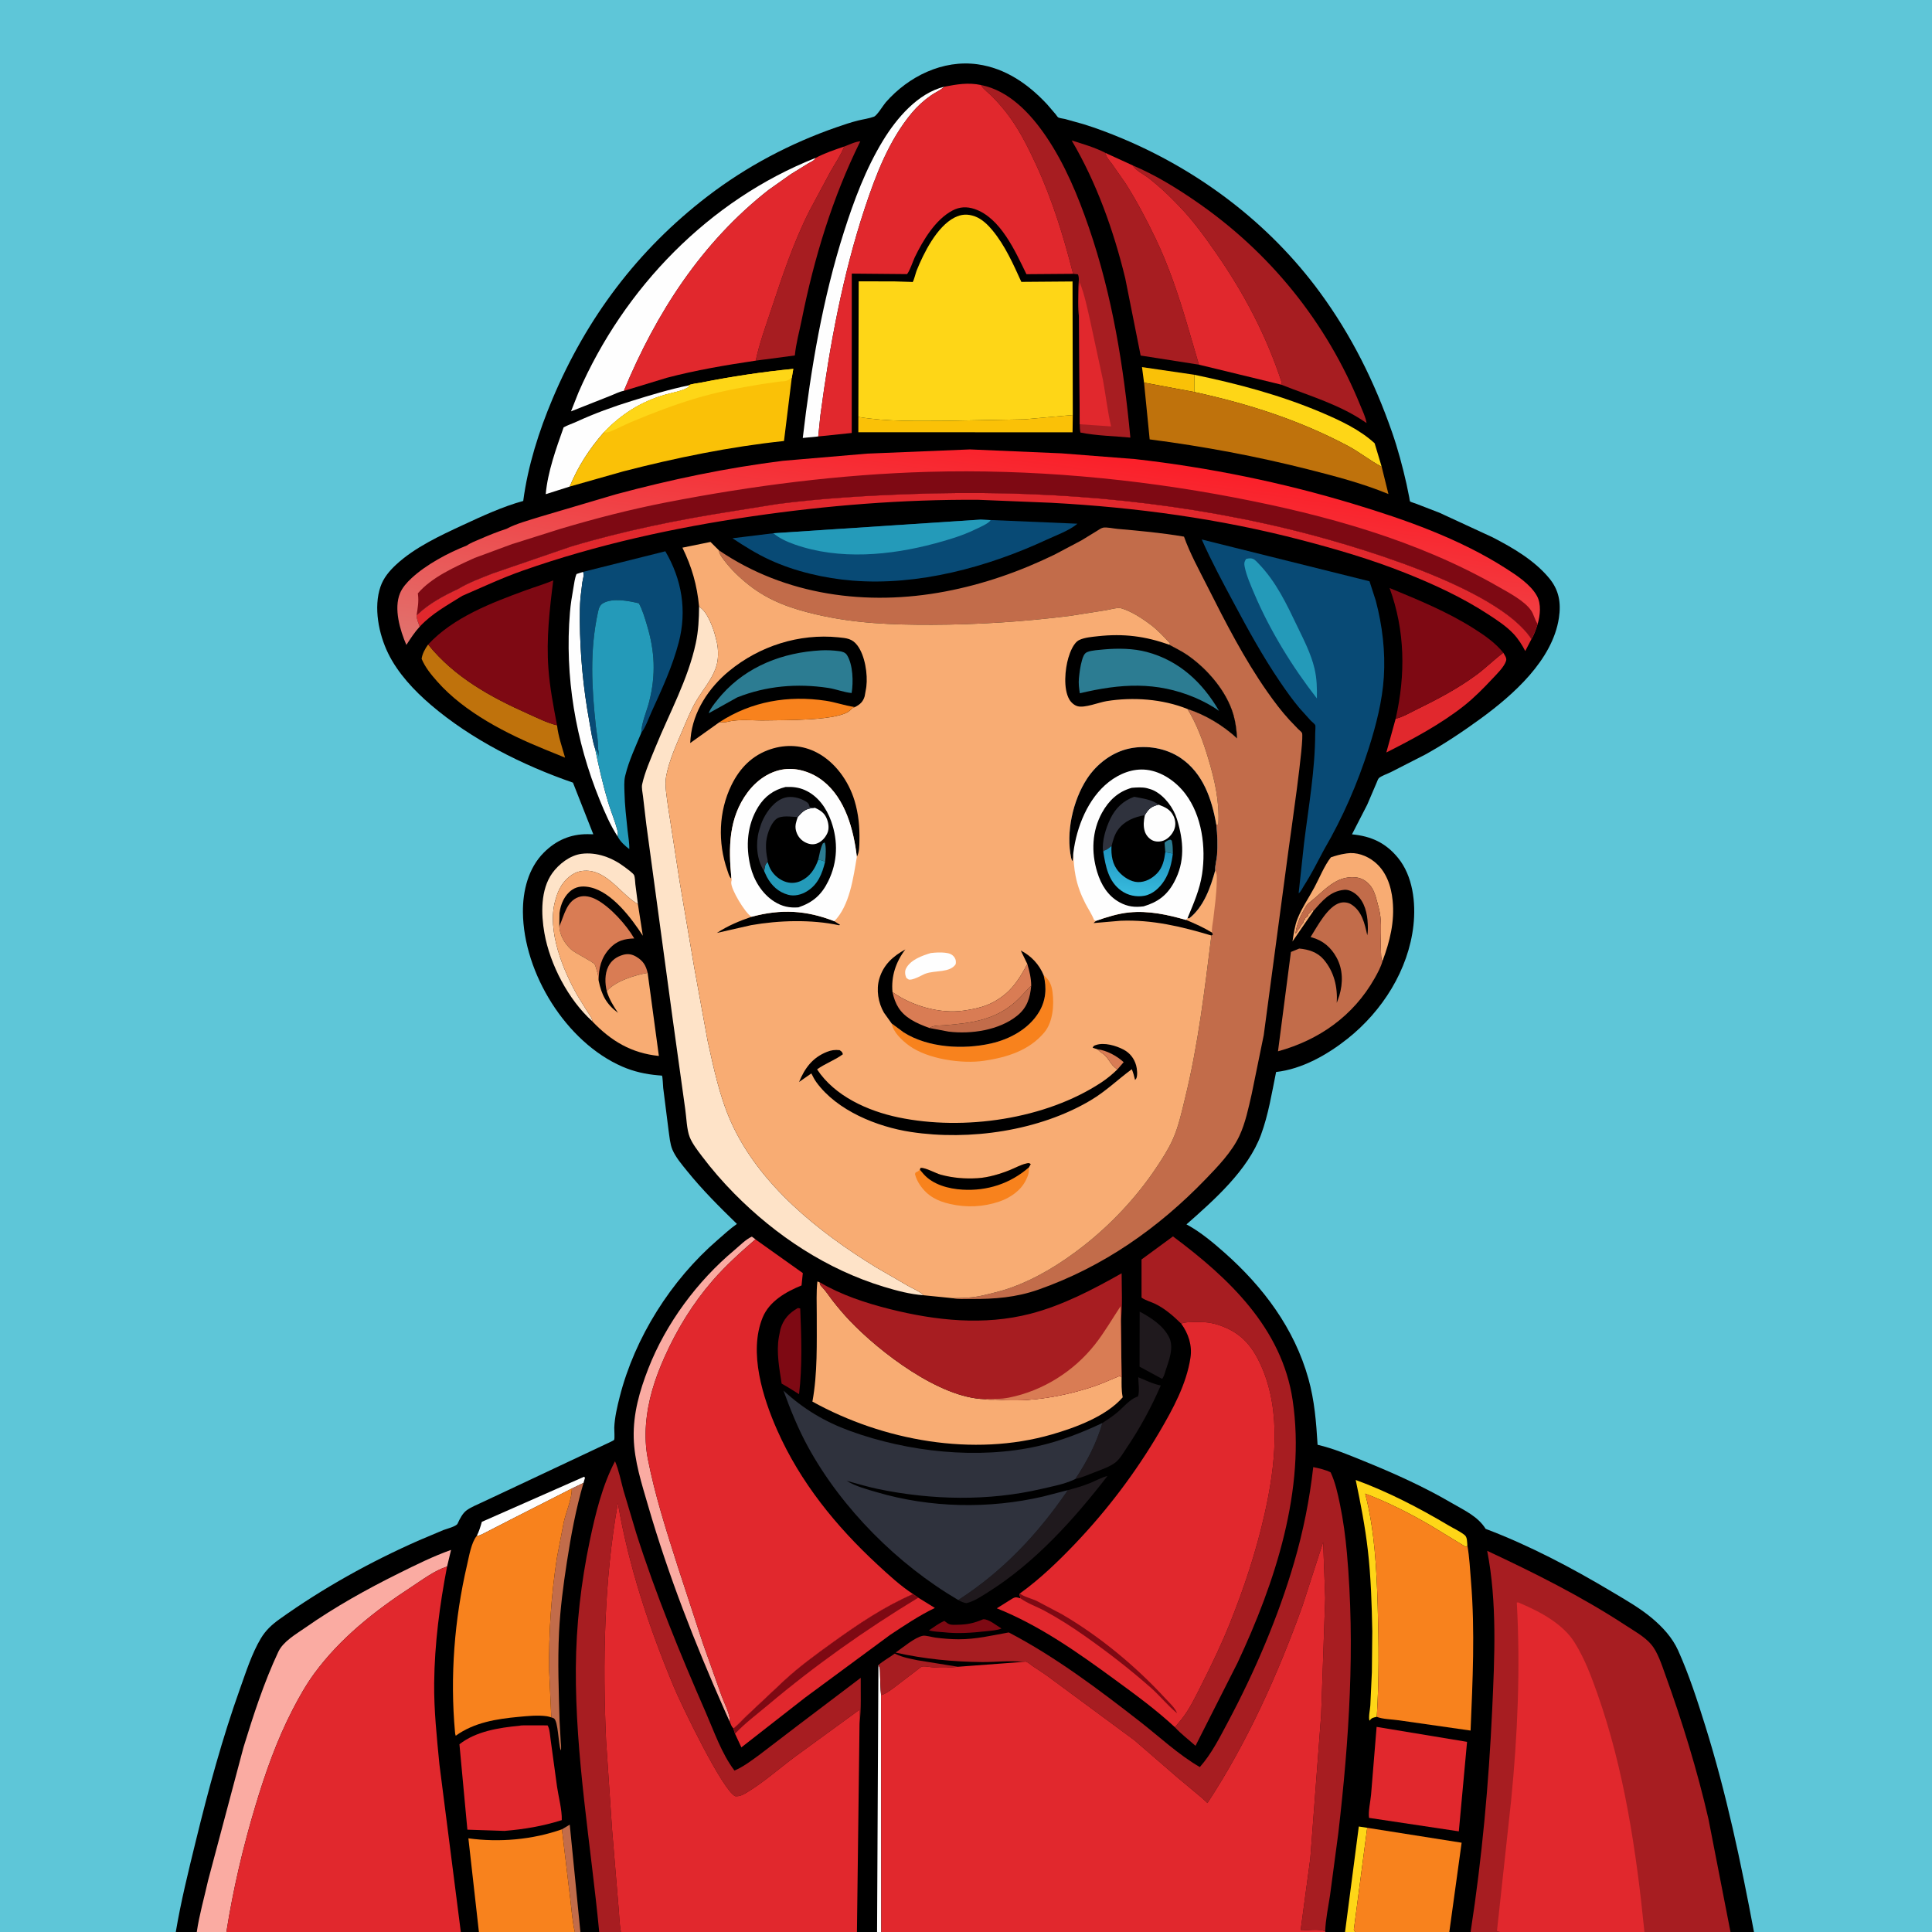 <svg version="1.1" xmlns="http://www.w3.org/2000/svg" style="display: block;" viewBox="0 0 2048 2048" width="1024" height="1024">
<rect x="0" y="0" width="2048" height="2048" fill="#333333" stroke="none"/>
<defs>
	<linearGradient id="Gradient1" gradientUnits="userSpaceOnUse" x1="1050.81" y1="465.289" x2="1010.28" y2="761.306">
		<stop class="stop0" offset="0" stop-opacity="1" stop-color="rgb(251,31,41)"/>
		<stop class="stop1" offset="1" stop-opacity="1" stop-color="rgb(225,115,110)"/>
	</linearGradient>
	<linearGradient id="Gradient2" gradientUnits="userSpaceOnUse" x1="1207.7" y1="901.711" x2="1201.45" y2="947.376">
		<stop class="stop0" offset="0" stop-opacity="1" stop-color="rgb(31,149,193)"/>
		<stop class="stop1" offset="1" stop-opacity="1" stop-color="rgb(55,186,221)"/>
	</linearGradient>
</defs>
<path transform="translate(0,0)" fill="rgb(94,198,216)" d="M 186.339 2048 L -0 2048 L 0 -0 L 2048 0 L 2048 2048 L 1859.29 2048 L 1834.4 2048 L 1743.17 2048 L 1590.31 2048 L 1559.04 2048 L 1536.33 2048 L 1436.78 2048 L 1425.8 2048 L 1405.06 2048 L 1376.68 2048 L 934.159 2048 L 929.725 2048 L 908.386 2048 L 658.08 2048 L 635.773 2048 L 635.186 2048 L 615.25 2048 L 609.344 2048 L 507.663 2048 L 488.488 2048 L 486.413 2048 L 241.744 2048 L 239.982 2048 L 208.586 2048 L 186.339 2048 z"/>
<path transform="translate(0,0)" fill="rgb(0,0,0)" d="M 186.339 2048 C 191.765 2015.68 199.67 1983.8 207.455 1951.98 C 220.862 1897.18 235.513 1842.95 254.52 1789.79 C 260.731 1772.41 266.949 1752.85 276.426 1736.92 C 281.611 1728.2 288.204 1722.15 296.377 1716.31 C 342.313 1683.47 392.856 1655.37 444.561 1632.67 L 470 1621.93 C 473.251 1620.67 483.69 1618.09 485.057 1615.12 C 487.315 1610.2 490.324 1604.08 494.808 1600.87 C 499.521 1597.5 505.489 1595.17 510.73 1592.67 L 538.913 1579.45 L 641.125 1531.33 C 642.753 1530.5 650.446 1527.2 650.995 1526.29 C 651.806 1524.95 651.059 1515.85 651.149 1513.4 C 651.543 1502.71 654.295 1491 656.931 1480.64 C 672.957 1417.66 711.443 1356.94 760.564 1314.5 C 767.324 1308.66 773.839 1302.55 781.173 1297.42 C 762.643 1279.39 744.646 1261.5 728.376 1241.36 C 722.84 1234.51 716.222 1226.79 712.753 1218.59 C 710.237 1212.65 709.652 1204.56 708.705 1198.2 L 703.015 1153.16 C 702.773 1150.98 702.479 1141.21 701.687 1140.2 C 701.685 1140.2 697.636 1139.87 697.4 1139.85 C 684.176 1138.69 671.826 1135.92 659.634 1130.63 C 599.994 1104.72 554.874 1031.41 554.317 966.942 C 554.12 944.164 560.068 920.152 576.581 903.671 C 589.379 890.898 604.652 884.139 622.883 884.252 L 628.929 884.384 L 607.357 829.639 C 554.07 811.209 499.747 783.978 456.798 747.254 C 439.052 732.08 421.796 713.723 411.459 692.59 C 401.47 672.168 395.783 643.862 403.352 621.855 C 406.529 612.618 412.689 605.259 419.739 598.7 C 439.52 580.296 466.365 567.868 490.743 556.54 C 510.81 547.215 533.293 536.82 554.642 531.033 C 559.499 494.105 571.247 457.076 585.683 422.837 C 621.874 337.001 675.958 264.854 750.023 208.067 C 791.359 176.373 837.967 151.768 887.15 134.754 C 894.52 132.205 902.034 129.645 909.601 127.759 C 914.989 126.415 921.315 125.63 926.458 123.673 C 929.778 122.409 936.224 111.562 938.936 108.467 C 962.978 81.033 999.354 62.98 1036.36 68.174 C 1065.96 72.33 1090.1 89.215 1110.08 110.689 L 1119.02 121.108 C 1119.51 121.706 1121.11 124.118 1121.75 124.472 C 1123.3 125.335 1127.13 125.701 1128.97 126.158 L 1148.33 131.557 C 1162.37 135.893 1176.08 141.087 1189.62 146.77 C 1272.24 181.424 1346 237.394 1399.11 309.833 C 1432.65 355.573 1456.91 404.517 1475.58 458 C 1481.83 475.927 1486.77 494.492 1490.95 513.011 L 1493.89 527.359 C 1493.98 527.816 1494.42 531.204 1494.68 531.498 C 1495.2 532.107 1499.71 533.427 1500.62 533.775 L 1525.74 543.469 L 1582.29 569.611 C 1603.9 580.793 1626.47 593.907 1642.2 612.901 C 1652.69 625.572 1654.91 639.158 1652.5 655.077 C 1645.73 699.774 1603.99 736.688 1569.26 761.983 C 1550.58 775.585 1531.04 788.655 1510.83 799.855 L 1474.36 818.497 C 1470.85 820.242 1464.34 822.43 1461.63 824.852 C 1460.78 825.606 1459.74 828.698 1459.17 829.93 L 1449.35 852.907 L 1433.16 884.431 C 1453.46 886.374 1468.82 893.35 1481.89 909.294 C 1497.7 928.582 1500.97 956.874 1498.31 980.871 C 1493.07 1028.22 1465.31 1071.8 1428.41 1101.1 C 1407.06 1118.05 1380.25 1133.3 1352.71 1136.36 C 1348.22 1158.5 1344.54 1181.7 1336.69 1202.93 C 1322.8 1240.52 1287.17 1271.94 1257.71 1297.9 L 1259.13 1298.67 C 1272.99 1306.33 1286.21 1317.41 1298.02 1327.86 C 1339.06 1364.2 1372.03 1408.08 1386.98 1461.5 C 1393.45 1484.62 1395.26 1507.69 1396.69 1531.51 C 1413.83 1535.54 1429.74 1542.3 1446 1548.89 C 1478.03 1561.88 1509.26 1575.94 1539.13 1593.38 C 1552.27 1601.06 1566.54 1607.35 1574.86 1620.67 C 1621.02 1638.11 1666.42 1662.05 1708.71 1687.33 C 1723.06 1695.9 1738.1 1704.39 1750.94 1715.12 C 1762.38 1724.68 1772.75 1735.91 1778.9 1749.58 C 1790.4 1775.13 1799.28 1802.62 1807.63 1829.36 C 1830.08 1901.19 1845.42 1974.13 1859.29 2048 L 1834.4 2048 L 1743.17 2048 L 1590.31 2048 L 1559.04 2048 L 1536.33 2048 L 1436.78 2048 L 1425.8 2048 L 1405.06 2048 L 1376.68 2048 L 934.159 2048 L 929.725 2048 L 908.386 2048 L 658.08 2048 L 635.773 2048 L 635.186 2048 L 615.25 2048 L 609.344 2048 L 507.663 2048 L 488.488 2048 L 486.413 2048 L 241.744 2048 L 239.982 2048 L 208.586 2048 L 186.339 2048 z"/>
<path transform="translate(0,0)" fill="rgb(126,9,19)" d="M 1042.18 1716.5 C 1047.94 1716.03 1056.34 1723.14 1061.59 1726.3 C 1057 1728.3 1050.22 1728.63 1045.19 1729.19 C 1030.43 1730.86 1015.04 1731.96 1000.24 1730.24 C 995.104 1729.78 989.656 1729.67 984.68 1728.29 C 989.974 1724.68 995.168 1720.88 1001 1718.19 L 1001.9 1718.89 L 1003.18 1719.81 C 1004.59 1720.86 1004.46 1720.94 1006.21 1721.65 C 1008.76 1722.69 1012.51 1722.35 1015.22 1722.3 C 1025.62 1722.12 1032.67 1720.55 1042.18 1716.5 z"/>
<path transform="translate(0,0)" fill="rgb(194,108,74)" d="M 595.665 1939.14 L 603.961 1934.22 L 615.25 2048 L 609.344 2048 C 606.685 2036.64 605.976 2024.76 604.539 2013.2 L 595.665 1939.14 z"/>
<path transform="translate(0,0)" fill="rgb(250,193,7)" d="M 1212.73 405.584 L 1210.56 389.146 L 1266.07 397.257 L 1266.03 415.538 L 1212.73 405.584 z"/>
<path transform="translate(0,0)" fill="rgb(254,214,23)" d="M 1425.8 2048 L 1440.39 1936.17 L 1449.3 1937.54 L 1435.31 2044.02 C 1435.09 2045.72 1434.84 2045.56 1435.94 2047.21 L 1436.78 2048 L 1425.8 2048 z"/>
<path transform="translate(0,0)" fill="rgb(217,124,84)" d="M 643.243 1050.79 C 641.187 1042.44 640.915 1032.36 644.862 1024.5 C 648.146 1017.96 653.509 1014.19 660.465 1012.18 C 665.663 1010.68 670.047 1011.49 674.646 1014.27 C 681.775 1018.59 684.656 1023.35 686.537 1031.31 C 673.555 1033.41 651.403 1040.27 643.243 1050.79 z"/>
<path transform="translate(0,0)" fill="rgb(254,254,254)" d="M 505.352 1628.16 C 507.864 1623.32 509.287 1618.42 510.772 1613.21 L 619.141 1565.41 L 620.129 1566.5 L 618.557 1571.89 L 606.186 1577.87 L 541 1611 L 515.995 1623.86 C 512.917 1625.38 508.773 1627.95 505.352 1628.16 z"/>
<path transform="translate(0,0)" fill="rgb(254,254,254)" d="M 931.149 1765.05 C 933.24 1768.33 932.784 1772.14 932.92 1775.9 C 933.174 1782.9 933.188 1789.91 933.971 1796.88 L 934.159 2048 L 929.725 2048 L 931.149 1765.05 z"/>
<path transform="translate(0,0)" fill="rgb(167,29,33)" d="M 931.149 1765.05 C 936.251 1760.5 942.96 1756.96 948.539 1752.85 L 949.763 1753.45 C 957.144 1756.97 965.032 1758.39 973 1760 L 1015.53 1766.84 C 1006.85 1768.02 998.866 1768.1 990.131 1767.59 C 986.652 1767.38 980.848 1766.06 977.581 1766.61 C 976.328 1766.82 973.174 1769.59 971.917 1770.5 L 947.152 1789.37 C 943.103 1792.24 938.84 1795.66 933.971 1796.88 C 933.188 1789.91 933.174 1782.9 932.92 1775.9 C 932.784 1772.14 933.24 1768.33 931.149 1765.05 z"/>
<path transform="translate(0,0)" fill="rgb(31,25,29)" d="M 1208.09 1390.36 C 1219.86 1396.61 1232.85 1404.95 1239.12 1417.2 C 1244.82 1428.32 1239.12 1442.2 1235.45 1453.26 C 1234.55 1456.36 1233.85 1459.01 1231.91 1461.68 L 1207.97 1448.72 L 1208.09 1390.36 z"/>
<path transform="translate(0,0)" fill="rgb(126,9,19)" d="M 845.864 1386.5 L 848.275 1387.05 C 849.472 1416.92 850.595 1448.17 847.035 1477.88 L 835.818 1470.9 L 828.581 1466.68 C 826.164 1451.02 822.802 1433.28 825.624 1417.42 L 825.894 1416 L 827.281 1409 C 830.426 1398.29 836.41 1391.9 845.864 1386.5 z"/>
<path transform="translate(0,0)" fill="rgb(250,193,7)" d="M 909.9 441.965 C 940.527 447.132 972.685 446.159 1003.65 446.086 L 1086.09 444.508 L 1137.2 439.918 L 1136.96 458.279 L 909.866 458.179 L 909.9 441.965 z"/>
<path transform="translate(0,0)" fill="rgb(194,108,74)" d="M 618.557 1571.89 C 610.433 1599.63 605.303 1627.48 600.899 1656 C 597.092 1680.66 593.846 1705.36 592.616 1730.29 C 591.069 1761.66 592.287 1792.9 593.163 1824.26 L 594.427 1846.62 C 594.591 1849.08 595.21 1853.24 594.429 1855.5 C 591.797 1848.74 591.832 1824.5 587.092 1821.5 C 586.43 1821.08 585.158 1820.75 584.387 1820.52 L 582.13 1771.15 C 581.587 1731.14 584.241 1691.66 590.223 1652.1 L 597.709 1613.03 C 600.43 1601.76 606.058 1589.39 606.186 1577.87 L 618.557 1571.89 z"/>
<path transform="translate(0,0)" fill="rgb(225,40,45)" d="M 1479.45 761.88 C 1487.08 760.058 1494.83 755.431 1501.88 751.979 C 1524 741.141 1545.56 729.815 1565.41 715.131 C 1574.97 708.058 1583.36 699.576 1592.85 692.496 L 1593.59 691.956 C 1595 694.63 1597.46 697.427 1596.5 700.538 C 1594.51 707.006 1586.64 714.543 1582.11 719.395 C 1572.69 729.471 1562.89 739.427 1552.08 748.019 C 1527.79 767.33 1497.44 783.643 1469.58 797.648 L 1479.45 761.88 z"/>
<path transform="translate(0,0)" fill="rgb(248,172,115)" d="M 1392.3 965.653 L 1370.1 997.998 C 1371.31 990.104 1372.43 981.57 1375.36 974.097 C 1379.82 962.732 1387.49 951.513 1393.3 940.705 C 1398.67 930.73 1403.84 917.638 1410.79 908.805 C 1415.93 907.05 1420.6 905.693 1426 904.905 L 1427.67 904.634 C 1437.89 903.078 1448.46 906.9 1456.5 913.169 C 1469.34 923.178 1474.69 938.937 1476.25 954.615 C 1478.5 977.113 1473.32 997.875 1465.52 1018.79 C 1463.89 1016.55 1464.14 1013.54 1463.97 1010.87 C 1463.32 1000.67 1464.06 990.673 1463.88 980.5 C 1463.77 974.513 1463.14 968.475 1461.57 962.686 C 1459.58 955.346 1457.69 945.152 1452.88 939.159 C 1448.77 934.025 1443.5 930.626 1436.88 930.019 C 1415.72 928.078 1403.66 944.524 1388.84 956.103 C 1386.78 957.711 1385.37 958.951 1384.08 961.281 C 1381.78 965.474 1379.29 969.232 1377.56 973.742 C 1375.47 979.189 1373.91 983.93 1373.25 989.75 C 1374.1 988.896 1374.67 988.074 1375.25 987.005 L 1376 985.5 L 1377.25 984.25 C 1381.09 978.487 1375.25 985.898 1378.95 981.266 L 1381.5 978 C 1381.51 975.816 1382.03 975.983 1383.5 974.51 L 1383.51 973.5 L 1386.5 971 C 1386.51 968.959 1386.62 969.364 1388.01 968.005 C 1389.02 967.011 1389.93 966.156 1390.74 964.976 L 1391.22 964.202 L 1392.3 965.653 z"/>
<path transform="translate(0,0)" fill="rgb(254,214,23)" d="M 1459.45 1819.9 C 1455.36 1820.88 1454.45 1820.67 1451.67 1824 C 1450.52 1819.94 1452.3 1812.39 1452.59 1808.01 L 1454.23 1772.71 L 1454.67 1729.31 C 1454.14 1700.79 1453.25 1671.92 1450 1643.56 C 1447.12 1618.31 1442.31 1593.67 1437.11 1568.83 C 1471.14 1581.25 1503.92 1598.26 1535.02 1616.72 C 1540.56 1620.01 1547.48 1623.19 1552.5 1627.14 C 1555.51 1629.51 1555.09 1634.61 1555.49 1638.22 L 1554 1639.89 L 1516.74 1617.21 C 1494.78 1604.36 1470.93 1592.26 1447.15 1583.28 C 1457.25 1622.22 1459.24 1662.99 1460.43 1703 C 1461.6 1742.09 1461.95 1780.83 1459.45 1819.9 z"/>
<path transform="translate(0,0)" fill="rgb(31,25,29)" d="M 1132.02 1579.58 C 1140.12 1577.44 1147.94 1575.18 1155.71 1572.02 C 1161.6 1569.63 1167.87 1566.07 1173.99 1564.58 C 1138.6 1610.41 1097.34 1656.29 1048.03 1687.36 C 1040.84 1691.88 1032.8 1697.46 1024.5 1699.4 C 1021.02 1698.83 1018.82 1697.88 1015.79 1696.09 C 1063.54 1665.19 1100.03 1626.34 1132.02 1579.58 z"/>
<path transform="translate(0,0)" fill="rgb(31,25,29)" d="M 1168.6 1508.44 C 1173.97 1504.92 1179.32 1501.41 1184.27 1497.29 C 1190.63 1492 1197.37 1483.52 1205.12 1480.69 L 1206.31 1480.3 C 1208.17 1475.19 1206.72 1465.57 1206.57 1459.94 C 1214.08 1462.97 1222.53 1467.24 1230.47 1468.63 C 1220.4 1491.83 1208.53 1513.74 1194.37 1534.71 C 1191.1 1539.56 1187.35 1546.23 1182.8 1549.96 C 1176.97 1554.74 1166.45 1558.27 1159.39 1561.05 C 1153.11 1563.53 1146.51 1566.35 1139.91 1567.8 C 1152.64 1548.53 1161.98 1530.69 1168.6 1508.44 z"/>
<path transform="translate(0,0)" fill="rgb(254,254,254)" d="M 618.102 606.202 C 619.41 609.654 617.886 613.841 617.276 617.4 L 615.298 633.84 C 614.669 641.915 614.565 650.072 614.629 658.168 C 614.914 694.034 618.254 729.394 624.709 764.681 C 626.433 774.105 627.844 784.68 630.845 793.712 C 634.789 812.688 639.05 831.689 644.611 850.263 C 647.564 860.125 651.741 869.782 654.336 879.703 C 654.981 882.17 655.076 884.408 654.881 886.932 C 646.963 874.888 641.17 861.345 635.74 848.033 C 610.153 785.31 598.491 716.761 604.159 649.216 C 604.901 640.373 606.307 631.711 607.865 622.982 C 608.712 618.23 609.255 612.967 611.122 608.5 L 618.102 606.202 z"/>
<path transform="translate(0,0)" fill="rgb(254,254,254)" d="M 603.886 515.788 L 578.504 523.858 C 580.516 500.31 589.623 475.208 597.471 453.011 C 601.834 450.593 606.714 449.064 611.253 446.981 C 630.419 438.184 649.669 431.199 669.825 424.961 C 689.628 418.833 709.551 412.73 729.875 408.549 L 730.482 410.041 C 723.758 414.507 713.276 416.088 705.528 418.281 C 679.458 425.658 658.672 439.032 639.985 458.425 C 624.546 476.122 612.94 494.115 603.886 515.788 z"/>
<path transform="translate(0,0)" fill="rgb(254,227,200)" d="M 627.798 1082.53 C 602.638 1060.02 582.961 1022.37 577.108 989.202 C 573.52 968.866 572.866 943.111 585.459 925.547 C 592.404 915.861 604.3 906.669 616.371 905.102 C 632.716 902.98 649.12 909.227 661.993 918.958 C 664.042 920.507 671.197 925.577 672.121 927.655 C 673.186 930.049 673.191 934.691 673.503 937.371 L 676.214 958.402 L 674.534 957.388 C 656.004 945.794 640.761 918.483 614.871 923.614 C 607.01 925.172 599.5 931.947 595.28 938.5 C 592.335 943.074 590.521 947.779 589.065 953 L 588.579 954.648 C 579.562 986.411 596.742 1028.4 612.472 1055.95 L 623.297 1073.31 C 625.061 1076.01 627.835 1079.24 627.798 1082.53 z"/>
<path transform="translate(0,0)" fill="rgb(217,124,84)" d="M 592.87 981.979 L 593.209 981.226 C 598.014 970.389 600.575 955.397 613.353 950.928 C 619.606 948.742 626.652 950.607 632.293 953.618 C 646.981 961.456 663.928 980.3 672.328 994.781 C 661.58 995.13 653.782 997.266 646.202 1005.5 C 637.163 1015.32 634.574 1026.59 634.602 1039.58 C 633.905 1037.18 634.359 1034.12 633.563 1032 C 632.579 1029.38 631.693 1024.66 630.429 1022.34 C 628.943 1019.61 609.663 1010.41 605.5 1006.58 C 598.478 1000.12 593.39 991.531 592.87 981.979 z"/>
<path transform="translate(0,0)" fill="rgb(254,214,23)" d="M 1266.07 397.257 C 1312.61 406.951 1357.45 418.835 1401.29 437.476 C 1420.66 445.714 1441.58 455.493 1457.18 469.908 L 1464.65 494.817 C 1452.25 488.302 1440.95 479.079 1428.39 472.436 C 1376.74 445.107 1323.01 427.952 1266.03 415.538 L 1266.07 397.257 z"/>
<path transform="translate(0,0)" fill="rgb(191,114,12)" d="M 453.831 683.211 C 481.666 717.808 520.007 738.923 559.945 756.729 C 569.701 761.078 580.094 766.406 590.501 768.834 C 591.611 779.99 595.964 792.307 598.994 803.134 L 577.52 794.392 C 537.365 778.079 492.377 755.181 463.5 722.437 C 456.97 715.032 450.812 707.587 446.935 698.416 C 447.607 693.045 450.697 687.528 453.831 683.211 z"/>
<path transform="translate(0,0)" fill="rgb(250,171,162)" d="M 773.615 1825.27 L 767.706 1812.07 C 736.635 1741.93 708.513 1670.13 687.107 1596.44 C 680.223 1572.74 672.389 1548.9 671.763 1524 C 671.12 1498.44 678.024 1474.38 687.227 1450.77 C 705.883 1402.9 739.183 1358.06 778.472 1325.19 C 783.851 1320.69 790.65 1313.65 797 1310.88 L 800.841 1313.7 C 784.919 1327.48 769.229 1341.57 755.413 1357.5 C 734.41 1381.72 717.795 1408.81 704.667 1438 C 694.21 1461.26 686.651 1484.8 684.757 1510.36 C 683.886 1522.12 684.39 1534.44 686.64 1546.03 C 694.244 1585.17 706.572 1623.23 718.657 1661.18 L 745.122 1742.09 L 765.032 1798 C 767.653 1805.28 774.381 1817.87 773.615 1825.27 z"/>
<path transform="translate(0,0)" fill="rgb(254,254,254)" d="M 1001.07 91.918 L 999.583 93.141 C 995.735 96.215 991.124 98.215 987.074 101.016 C 979.31 106.385 972.34 112.757 966.311 120.016 C 942.313 148.912 928.411 185.294 916.74 220.562 C 893.352 291.234 879.463 366.395 869.675 440.107 L 867.359 462.668 L 850.972 464.26 C 859.64 390.31 872.03 316.813 894.638 245.754 C 905.212 212.517 917.791 178.886 936.014 149 C 950.447 125.33 972.899 98.737 1001.07 91.918 z"/>
<path transform="translate(0,0)" fill="rgb(167,29,33)" d="M 894.941 155.32 C 899.737 153.505 906.94 150.02 911.951 149.819 C 882.348 209.533 862.962 273.767 849.856 339 C 847.374 351.352 843.714 364.286 842.577 376.786 L 801.091 382.3 C 804.98 364.065 811.492 346.25 817.369 328.573 C 829.169 293.08 841.042 257.069 857.975 223.626 L 880.122 182.29 C 885.136 173.447 891.154 164.745 894.941 155.32 z"/>
<path transform="translate(0,0)" fill="rgb(225,40,45)" d="M 967.847 1689.74 L 973.421 1693.62 L 991.013 1704.48 C 974.083 1712.7 958.817 1722.93 943.195 1733.32 L 853.483 1799.51 L 785.884 1852.29 L 779.182 1837.86 L 777.357 1832.19 C 782.49 1828.45 787.203 1822.82 791.915 1818.42 L 831.589 1781.14 C 847.258 1766.69 864.457 1754.14 881.725 1741.71 C 909.192 1721.93 936.692 1703.28 967.847 1689.74 z"/>
<path transform="translate(0,0)" fill="rgb(126,9,19)" d="M 967.847 1689.74 L 973.421 1693.62 C 917.255 1727.65 864.207 1765.2 813.96 1807.5 C 802.458 1817.18 789.396 1826.87 779.182 1837.86 L 777.357 1832.19 C 782.49 1828.45 787.203 1822.82 791.915 1818.42 L 831.589 1781.14 C 847.258 1766.69 864.457 1754.14 881.725 1741.71 C 909.192 1721.93 936.692 1703.28 967.847 1689.74 z"/>
<path transform="translate(0,0)" fill="rgb(248,172,115)" d="M 627.798 1082.53 C 627.835 1079.24 625.061 1076.01 623.297 1073.31 L 612.472 1055.95 C 596.742 1028.4 579.562 986.411 588.579 954.648 L 589.065 953 C 590.521 947.779 592.335 943.074 595.28 938.5 C 599.5 931.947 607.01 925.172 614.871 923.614 C 640.761 918.483 656.004 945.794 674.534 957.388 L 676.214 958.402 L 681.435 991.94 C 669.428 973.396 648.804 945.848 626.07 940.679 C 619.256 939.13 612.426 939.155 606.457 943.206 C 598.47 948.624 594.236 958.461 593.082 967.799 L 592.87 981.979 C 593.39 991.531 598.478 1000.12 605.5 1006.58 C 609.663 1010.41 628.943 1019.61 630.429 1022.34 C 631.693 1024.66 632.579 1029.38 633.563 1032 C 634.359 1034.12 633.905 1037.18 634.602 1039.58 C 637.744 1054.74 642.62 1064.34 655.13 1073.68 C 650.166 1066.31 645.868 1059.35 643.243 1050.79 C 651.403 1040.27 673.555 1033.41 686.537 1031.31 L 698.43 1119.35 C 669.383 1116.38 647.946 1103.66 627.883 1082.69 L 627.798 1082.53 z"/>
<path transform="translate(0,0)" fill="rgb(126,9,19)" d="M 1479.45 761.88 C 1490.09 715.12 1489.51 668.535 1473.02 623.334 C 1503.52 635.902 1534.03 648.396 1562 666.079 C 1573.43 673.305 1585.09 681.303 1593.59 691.956 L 1592.85 692.496 C 1583.36 699.576 1574.97 708.058 1565.41 715.131 C 1545.56 729.815 1524 741.141 1501.88 751.979 C 1494.83 755.431 1487.08 760.058 1479.45 761.88 z"/>
<path transform="translate(0,0)" fill="rgb(254,254,254)" d="M 864.738 167.338 C 862.856 170.575 859.546 171.614 856.369 173.5 L 838.139 184.766 L 814.678 201.368 C 743.721 256.944 695.458 331.916 661.284 414.354 C 657.124 414.833 651.3 417.922 647.261 419.464 L 605.283 436.061 L 613.171 416.112 C 661.297 305.421 751.62 211.932 864.738 167.338 z"/>
<path transform="translate(0,0)" fill="rgb(8,74,117)" d="M 618.102 606.202 L 705.269 584.375 C 722.796 614.172 728.333 647.279 719.488 680.978 C 712.749 706.655 701.786 730.256 690.807 754.31 C 687.472 761.617 684.489 770.609 679.704 777.032 L 679.734 776.029 C 680.242 765.628 685.591 753.958 688.174 743.738 C 695.359 715.317 694.227 690.524 685.749 662.431 C 683.38 654.578 681.131 646.803 677.251 639.538 C 666.429 636.937 649.422 633.511 639.148 639.5 C 635.529 641.61 634.652 645.303 633.817 649.15 C 624.992 689.798 627.224 728.918 631.645 769.99 C 632.216 775.297 633.306 780.727 633.698 786 C 633.991 789.954 633.617 793.106 634.51 797 L 634.25 802.505 L 634.115 800.577 C 633.858 797.718 632.634 795.912 630.845 793.712 C 627.844 784.68 626.433 774.105 624.709 764.681 C 618.254 729.394 614.914 694.034 614.629 658.168 C 614.565 650.072 614.669 641.915 615.298 633.84 L 617.276 617.4 C 617.886 613.841 619.41 609.654 618.102 606.202 z"/>
<path transform="translate(0,0)" fill="rgb(225,40,45)" d="M 1459.26 1830.57 L 1555.14 1846.43 L 1546.42 1941.31 L 1451.24 1927.02 C 1450.26 1920.01 1452.72 1909.8 1453.38 1902.5 L 1459.26 1830.57 z"/>
<path transform="translate(0,0)" fill="rgb(248,130,29)" d="M 507.663 2048 L 496.506 1948.7 C 529.206 1953.23 564.469 1950.16 595.665 1939.14 L 604.539 2013.2 C 605.976 2024.76 606.685 2036.64 609.344 2048 L 507.663 2048 z"/>
<path transform="translate(0,0)" fill="rgb(167,29,33)" d="M 1270.92 386.56 L 1209.13 376.889 L 1192.79 294.947 C 1180.56 244.601 1162.41 193.611 1136.02 148.893 C 1147.94 152.619 1161.03 156.405 1172.08 162.22 C 1172.29 166.506 1176.24 170.484 1178.78 173.833 L 1193.17 194.464 C 1204.95 212.986 1215.18 232.477 1224.7 252.236 C 1238.57 281.046 1248.92 311.896 1258.03 342.5 L 1270.92 386.56 z"/>
<path transform="translate(0,0)" fill="rgb(225,40,45)" d="M 550.403 1829.4 C 552.557 1828.78 556.084 1829.05 558.369 1828.94 L 580.452 1828.98 C 582.795 1832.57 583.09 1840.42 583.762 1844.71 L 590.506 1894.11 C 592.105 1905.07 595.836 1918.55 595.508 1929.43 C 575.181 1935.8 555.992 1939.08 534.78 1940.84 L 495.441 1939.52 L 487.026 1849.01 C 504.376 1835.25 528.992 1831.41 550.403 1829.4 z"/>
<path transform="translate(0,0)" fill="rgb(248,130,29)" d="M 1449.3 1937.54 L 1549.39 1953.35 L 1536.33 2048 L 1436.78 2048 L 1435.94 2047.21 C 1434.84 2045.56 1435.09 2045.72 1435.31 2044.02 L 1449.3 1937.54 z"/>
<path transform="translate(0,0)" fill="rgb(225,40,45)" d="M 485.629 624.39 C 496.84 617.554 510.207 612.696 522.431 607.845 L 605.176 579.427 C 661.181 562.632 718.772 551.004 776.5 541.929 L 824.529 534.237 C 871.062 528.243 918.084 525.434 964.946 523.743 C 1099.67 518.88 1234.25 529.056 1365.5 560.736 C 1430.14 576.336 1587.46 621.945 1623.4 677.504 L 1616.84 690.126 C 1613.42 683.612 1609.45 677.264 1604.39 671.887 C 1596.74 663.748 1587.18 657.543 1577.89 651.459 C 1550.2 633.337 1519.91 619.364 1489.2 607.162 C 1453.5 592.976 1417.07 582.301 1379.94 572.584 C 1293.09 549.851 1203.96 537.784 1114.39 532.969 L 1037.05 529.813 C 956.938 529.306 876.252 535.794 797 547.357 C 714.537 559.388 632.773 577.244 554.055 604.925 C 532.076 612.653 511.431 622.389 490.11 631.578 C 473.942 641.773 458.182 650.076 444.921 664.281 C 443.631 660.531 441.353 655.848 441.645 651.876 C 442.842 651.442 442.272 651.766 443.419 650.697 C 455.351 639.569 470.879 631.198 485.629 624.39 z"/>
<path transform="translate(0,0)" fill="rgb(36,154,185)" d="M 630.845 793.712 C 632.634 795.912 633.858 797.718 634.115 800.577 L 634.25 802.505 L 634.51 797 C 633.617 793.106 633.991 789.954 633.698 786 C 633.306 780.727 632.216 775.297 631.645 769.99 C 627.224 728.918 624.992 689.798 633.817 649.15 C 634.652 645.303 635.529 641.61 639.148 639.5 C 649.422 633.511 666.429 636.937 677.251 639.538 C 681.131 646.803 683.38 654.578 685.749 662.431 C 694.227 690.524 695.359 715.317 688.174 743.738 C 685.591 753.958 680.242 765.628 679.734 776.029 L 679.704 777.032 C 673.774 791.471 666.64 806.319 662.968 821.5 L 662.625 822.856 C 661.365 828.284 661.855 834.627 661.979 840.214 C 662.276 853.569 663.855 866.951 665.248 880.228 C 665.923 886.659 667.282 893.648 667.067 900.06 C 662.347 896.482 657.652 892.252 654.881 886.932 C 655.076 884.408 654.981 882.17 654.336 879.703 C 651.741 869.782 647.564 860.125 644.611 850.263 C 639.05 831.689 634.789 812.688 630.845 793.712 z"/>
<path transform="translate(0,0)" fill="rgb(194,108,74)" d="M 1392.3 965.653 L 1391.22 964.202 L 1390.74 964.976 C 1389.93 966.156 1389.02 967.011 1388.01 968.005 C 1386.62 969.364 1386.51 968.959 1386.5 971 L 1383.51 973.5 L 1383.5 974.51 C 1382.03 975.983 1381.51 975.816 1381.5 978 L 1378.95 981.266 C 1375.25 985.898 1381.09 978.487 1377.25 984.25 L 1376 985.5 L 1375.25 987.005 C 1374.67 988.074 1374.1 988.896 1373.25 989.75 C 1373.91 983.93 1375.47 979.189 1377.56 973.742 C 1379.29 969.232 1381.78 965.474 1384.08 961.281 C 1385.37 958.951 1386.78 957.711 1388.84 956.103 C 1403.66 944.524 1415.72 928.078 1436.88 930.019 C 1443.5 930.626 1448.77 934.025 1452.88 939.159 C 1457.69 945.152 1459.58 955.346 1461.57 962.686 C 1463.14 968.475 1463.77 974.513 1463.88 980.5 C 1464.06 990.673 1463.32 1000.67 1463.97 1010.87 C 1464.14 1013.54 1463.89 1016.55 1465.52 1018.79 C 1463.78 1025.1 1460.32 1031.46 1457.1 1037.14 C 1434.57 1076.96 1398.2 1102.48 1354.73 1114.43 L 1368.43 1009.12 L 1377.27 1005.51 C 1386.96 1006.37 1396.44 1009.31 1402.98 1016.91 C 1414.24 1029.98 1418.04 1046.35 1417.02 1063.09 L 1419.72 1055.5 C 1423.71 1041.96 1423.69 1027.6 1416.8 1015 C 1410.97 1004.32 1402.45 997.025 1390.76 993.726 L 1389.28 993.315 C 1396.25 982.336 1407.49 960.49 1420.71 957.031 C 1424.34 956.082 1428.85 956.529 1432.08 958.5 C 1443.76 965.626 1446.65 979.129 1449.36 991.453 C 1450.21 987.755 1450.03 983.194 1449.87 979.381 C 1449.43 968.417 1446.66 956.065 1438.03 948.5 C 1434.64 945.534 1429.69 942.83 1425.06 943.243 C 1409.96 944.591 1401.49 955.084 1392.3 965.653 z"/>
<path transform="translate(0,0)" fill="rgb(126,9,19)" d="M 453.831 683.211 C 480.467 654.479 520.836 639.067 556.973 625.837 C 566.73 622.264 576.928 619.277 586.485 615.261 C 582.523 646.293 579.045 677.126 581.331 708.5 C 582.814 728.846 586.67 748.839 590.501 768.834 C 580.094 766.406 569.701 761.078 559.945 756.729 C 520.007 738.923 481.666 717.808 453.831 683.211 z"/>
<path transform="translate(0,0)" fill="rgb(191,114,12)" d="M 1212.73 405.584 L 1266.03 415.538 C 1323.01 427.952 1376.74 445.107 1428.39 472.436 C 1440.95 479.079 1452.25 488.302 1464.65 494.817 L 1471.79 523.698 C 1444.49 512.458 1416.24 505.038 1387.68 497.788 C 1331.98 483.646 1275.68 473.146 1218.7 465.757 L 1212.73 405.584 z"/>
<path transform="translate(0,0)" fill="rgb(167,29,33)" d="M 1200.71 175.317 C 1224.23 185.207 1246.33 198.754 1267.3 213.155 C 1345.99 267.186 1406.11 341.4 1442.1 430 C 1444.35 435.54 1447.81 442.6 1448.6 448.457 C 1420.57 428.896 1389.36 420.171 1358.13 407.745 L 1358.84 405.954 C 1342.44 355.804 1318.99 311.307 1288.94 268 C 1277.06 250.888 1264.66 233.759 1250.16 218.762 C 1242.64 210.975 1235.02 203.241 1226.71 196.282 C 1223.02 193.198 1219.24 189.836 1215.29 187.11 C 1210.38 183.722 1204.81 180.991 1201.25 176.087 L 1200.71 175.317 z"/>
<path transform="translate(0,0)" fill="rgb(167,29,33)" d="M 1039.79 90.119 C 1069.55 95.894 1092.38 120.366 1108.73 144.393 C 1128.74 173.811 1142.68 207.497 1154.21 241 C 1179.14 313.473 1191.04 387.809 1198.23 463.881 C 1181.03 462.232 1162.15 461.935 1145.28 458.5 C 1144.68 455.522 1144.58 452.761 1144.56 449.727 L 1143.84 336.28 C 1142.19 326.305 1142.95 314.305 1143.09 304.145 C 1143.14 300.214 1144.5 293.922 1142.5 290.752 L 1137.54 290.279 C 1127.44 250.562 1115.52 211.756 1098.26 174.5 C 1090.33 157.389 1081.97 140.393 1070.96 125 C 1064.96 116.614 1058.58 109.187 1051.33 101.859 C 1048.01 98.508 1043.59 95.433 1040.88 91.681 L 1039.79 90.119 z"/>
<path transform="translate(0,0)" fill="rgb(225,40,45)" d="M 1143.84 336.28 L 1143.92 334.977 C 1144.58 323.528 1142.48 310.453 1144.58 299.37 C 1149.69 312.331 1152.5 326.437 1155.62 340 L 1169.3 403.409 C 1172.21 419.48 1174.08 436.146 1177.79 452.006 L 1144.56 449.727 L 1143.84 336.28 z"/>
<path transform="translate(0,0)" fill="rgb(225,40,45)" d="M 1172.08 162.22 L 1200.71 175.317 L 1201.25 176.087 C 1204.81 180.991 1210.38 183.722 1215.29 187.11 C 1219.24 189.836 1223.02 193.198 1226.71 196.282 C 1235.02 203.241 1242.64 210.975 1250.16 218.762 C 1264.66 233.759 1277.06 250.888 1288.94 268 C 1318.99 311.307 1342.44 355.804 1358.84 405.954 L 1358.13 407.745 L 1270.92 386.56 L 1258.03 342.5 C 1248.92 311.896 1238.57 281.046 1224.7 252.236 C 1215.18 232.477 1204.95 212.986 1193.17 194.464 L 1178.78 173.833 C 1176.24 170.484 1172.29 166.506 1172.08 162.22 z"/>
<path transform="translate(0,0)" fill="rgb(250,193,7)" d="M 729.875 408.549 C 731.712 407.071 740.887 406.006 743.496 405.491 C 775.695 399.134 808.263 394.19 840.927 391.025 L 839.312 400.484 L 831.063 467.483 C 774.082 473.488 716.258 485.325 660.806 499.652 L 603.886 515.788 C 612.94 494.115 624.546 476.122 639.985 458.425 C 658.672 439.032 679.458 425.658 705.528 418.281 C 713.276 416.088 723.758 414.507 730.482 410.041 L 729.875 408.549 z"/>
<path transform="translate(0,0)" fill="rgb(254,214,23)" d="M 729.875 408.549 C 731.712 407.071 740.887 406.006 743.496 405.491 C 775.695 399.134 808.263 394.19 840.927 391.025 L 839.312 400.484 C 837.666 401.599 835.841 402.909 833.958 403.572 C 831.689 404.371 828.757 404.135 826.36 404.479 L 807.561 407.161 C 783.977 411.013 760.405 415.449 737.485 422.306 C 714.335 429.232 691.153 438.076 668.885 447.458 C 661.387 450.617 654.111 454.662 646.537 457.559 C 644.407 458.374 642.239 458.521 639.985 458.425 C 658.672 439.032 679.458 425.658 705.528 418.281 C 713.276 416.088 723.758 414.507 730.482 410.041 L 729.875 408.549 z"/>
<path transform="translate(0,0)" fill="rgb(250,171,162)" d="M 208.586 2048 C 211.294 2029.55 216.573 2011.35 220.64 1993.14 L 258.153 1852.1 C 268.673 1817.89 279.808 1783.44 295.026 1751 C 300.24 1739.89 313.769 1732.3 323.606 1725.42 C 354.873 1703.55 388.343 1684.85 422.501 1667.91 C 440.792 1658.84 458.881 1649.82 478.138 1642.97 L 473.928 1660.59 C 460.512 1664.85 447.863 1674.59 436.074 1682.26 C 397.576 1707.32 360.535 1736.61 333.158 1773.96 C 324.476 1785.81 317.072 1798.96 310.323 1812 C 293.24 1845.01 281.06 1879.83 270.427 1915.36 C 257.391 1958.92 247.092 2003.08 239.982 2048 L 208.586 2048 z"/>
<path transform="translate(0,0)" fill="rgb(8,74,117)" d="M 1039.51 550.801 L 1142.14 555.148 C 1133.65 562.406 1119.34 567.531 1109.22 572.228 C 1046.56 601.307 973.127 621.126 903.532 615.461 C 874.086 613.064 842.602 605.814 815.699 593.361 C 801.787 586.921 789.189 579.026 776.427 570.587 L 819.764 565.255 L 1039.51 550.801 z"/>
<path transform="translate(0,0)" fill="rgb(36,154,185)" d="M 819.764 565.255 L 1039.51 550.801 L 1049.99 551.361 C 1048.86 554.662 1037.12 559.583 1033.47 561.357 C 1019.9 567.952 1005.53 572.194 991 576.096 C 943.502 588.849 889.688 593.815 842.509 577.203 C 834.549 574.401 826.247 570.726 819.764 565.255 z"/>
<path transform="translate(0,0)" fill="rgb(167,29,33)" d="M 1252.14 1403.14 C 1244.03 1395.17 1234.84 1387.12 1224.5 1382.12 C 1219.91 1379.9 1214.15 1378.48 1210.08 1375.48 L 1210.06 1335.11 L 1243.4 1310.65 C 1302.43 1354.65 1358.93 1407.77 1370.28 1484.35 C 1384.32 1579.11 1351.68 1677.57 1311.89 1762.53 L 1267.3 1850.63 C 1260.27 1844.31 1251.8 1837.96 1245.48 1830.98 L 1252.64 1822.28 C 1261.23 1811.53 1268 1797.08 1274.22 1784.76 C 1284.68 1764.03 1294.78 1743.03 1303.44 1721.49 C 1318.81 1683.24 1331.59 1644.61 1340.65 1604.34 C 1351.86 1554.56 1358.44 1497.11 1337.33 1448.87 C 1328.41 1428.49 1317.23 1414.17 1295.87 1405.99 C 1284.45 1401.61 1276.46 1401.02 1264.54 1401.47 C 1260.32 1401.63 1256.05 1401.37 1252.14 1403.14 z"/>
<path transform="translate(0,0)" fill="rgb(248,172,115)" d="M 1188.94 1460.07 C 1188.93 1466.77 1188.7 1473.5 1189.92 1480.11 L 1190.14 1481.19 C 1172.72 1501.32 1139.98 1513.35 1114.99 1520.57 C 1031.64 1544.66 936.086 1527.19 861.194 1485.75 C 866.734 1455.62 865.739 1423.56 865.79 1392.97 C 865.81 1381.59 865.195 1369.75 866.456 1358.44 L 868.848 1359.22 C 869.345 1361.55 869.115 1362.04 870.845 1363.77 C 875.08 1368.03 878.6 1373.55 882.287 1378.33 C 888.082 1385.83 894.269 1393.11 900.804 1399.98 C 932.616 1433.41 996.035 1481.93 1043.75 1483.14 C 1049.02 1484.23 1053.79 1483.32 1059 1483.77 C 1091.78 1486.59 1128.66 1479.99 1159.87 1469.47 C 1169.25 1466.32 1177.91 1462.05 1187.08 1458.5 L 1188.94 1460.07 z"/>
<path transform="translate(0,0)" fill="rgb(225,40,45)" d="M 864.738 167.338 C 873.967 162.359 885.021 158.677 894.941 155.32 C 891.154 164.745 885.136 173.447 880.122 182.29 L 857.975 223.626 C 841.042 257.069 829.169 293.08 817.369 328.573 C 811.492 346.25 804.98 364.065 801.091 382.3 C 769.44 387.02 737.658 392.347 706.695 400.518 L 661.284 414.354 C 695.458 331.916 743.721 256.944 814.678 201.368 L 838.139 184.766 L 856.369 173.5 C 859.546 171.614 862.856 170.575 864.738 167.338 z"/>
<path transform="translate(0,0)" fill="rgb(248,130,29)" d="M 505.352 1628.16 C 508.773 1627.95 512.917 1625.38 515.995 1623.86 L 541 1611 L 606.186 1577.87 C 606.058 1589.39 600.43 1601.76 597.709 1613.03 L 590.223 1652.1 C 584.241 1691.66 581.587 1731.14 582.13 1771.15 L 584.387 1820.52 C 582.876 1820 581.31 1819.52 579.724 1819.29 C 570.315 1817.92 559.399 1819.06 550 1819.93 C 526.454 1822.11 502.645 1825.82 483.086 1839.97 C 482.524 1838.53 482.459 1837.53 482.318 1835.99 C 476.946 1777.11 481.693 1716.44 495.082 1658.97 C 497.131 1650.17 499.552 1635.11 505.352 1628.16 z"/>
<path transform="translate(0,0)" fill="rgb(248,130,29)" d="M 1459.45 1819.9 C 1461.95 1780.83 1461.6 1742.09 1460.43 1703 C 1459.24 1662.99 1457.25 1622.22 1447.15 1583.28 C 1470.93 1592.26 1494.78 1604.36 1516.74 1617.21 L 1554 1639.89 L 1555.49 1638.22 C 1557.71 1650.81 1558.3 1663.91 1559.34 1676.64 C 1563.65 1729.21 1561.07 1781.88 1558.86 1834.47 L 1482.79 1823.59 C 1475.96 1822.57 1465.47 1822.46 1459.45 1819.9 z"/>
<path transform="translate(0,0)" fill="rgb(167,29,33)" d="M 635.186 2048 C 626.277 1955.19 609.824 1861.71 610.409 1768.29 C 610.692 1723.15 615.894 1677.55 625.157 1633.38 C 631.096 1605.06 638.437 1574.73 651.94 1548.99 C 656.104 1558.75 658.069 1569.53 660.859 1579.75 L 674.551 1625.59 C 695.143 1690.1 720.988 1753.12 748.077 1815.13 C 756.988 1835.53 765.035 1859.09 778.574 1876.88 C 788.099 1872.8 796.289 1866.47 804.636 1860.44 L 845.618 1829.14 L 912.406 1778.56 C 912.264 1794.59 913.131 1811.44 911.144 1827.33 L 910.99 1812.48 L 842.663 1862.25 C 826.127 1874.61 810.102 1888.84 792.5 1899.62 C 788.152 1902.28 784.71 1904.35 779.5 1904.11 C 766.175 1898.61 721.825 1806.29 714.409 1788.5 C 688.018 1725.2 666.609 1661.1 654.965 1593.39 C 640.35 1675.56 638.706 1761.94 642.471 1845.21 L 648.873 1940.06 L 655.544 2020.16 C 656.424 2029.02 656.501 2038.39 658.068 2047.11 L 658.08 2048 L 635.773 2048 L 635.186 2048 z"/>
<path transform="translate(0,0)" fill="rgb(167,29,33)" d="M 868.848 1359.22 C 891.604 1372.72 917.979 1381.35 943.553 1387.76 C 992.056 1399.92 1043.16 1405.31 1092.13 1392.67 C 1126.24 1383.87 1158.45 1367.01 1188.98 1349.75 C 1188.97 1366.31 1190.06 1383.75 1188.15 1400.17 L 1188.94 1460.07 L 1187.08 1458.5 C 1177.91 1462.05 1169.25 1466.32 1159.87 1469.47 C 1128.66 1479.99 1091.78 1486.59 1059 1483.77 C 1053.79 1483.32 1049.02 1484.23 1043.75 1483.14 C 996.035 1481.93 932.616 1433.41 900.804 1399.98 C 894.269 1393.11 888.082 1385.83 882.287 1378.33 C 878.6 1373.55 875.08 1368.03 870.845 1363.77 C 869.115 1362.04 869.345 1361.55 868.848 1359.22 z"/>
<path transform="translate(0,0)" fill="rgb(217,124,84)" d="M 1043.75 1483.14 C 1052.45 1483.16 1060.95 1483.22 1069.52 1481.53 C 1105.27 1474.45 1138.2 1453.76 1160.74 1425.12 C 1170.88 1412.25 1178.89 1398.19 1187.93 1384.59 L 1188.15 1400.17 L 1188.94 1460.07 L 1187.08 1458.5 C 1177.91 1462.05 1169.25 1466.32 1159.87 1469.47 C 1128.66 1479.99 1091.78 1486.59 1059 1483.77 C 1053.79 1483.32 1049.02 1484.23 1043.75 1483.14 z"/>
<path transform="translate(0,0)" fill="rgb(254,227,200)" d="M 741.057 642.926 C 744.139 645.393 746.365 647.358 748.412 650.73 L 749.337 652.218 C 754.522 661.082 757.534 670.481 759.813 680.428 C 761.707 688.694 761.817 699.908 758.792 707.889 L 758.369 709.057 C 753.942 721.032 744.982 731.435 738.437 742.316 C 732.315 752.495 728.008 763.634 723.328 774.5 C 716.703 789.883 709.448 805.972 706.213 822.5 C 704.274 832.404 706.953 845.359 708.225 855.5 L 720.5 934.824 L 735.98 1025.88 L 750.041 1102.92 C 756.53 1132.06 762.638 1161.93 774.883 1189.3 C 804.71 1255.97 868.208 1306.4 928.875 1343.54 L 962.492 1363.03 C 967.771 1366.01 974.828 1368.83 979.169 1373.05 C 964.816 1371.98 950.715 1368.23 937 1364.07 C 876.694 1345.79 822.656 1310.07 778.512 1265.39 C 766.205 1252.93 754.529 1239.48 743.99 1225.5 C 739.527 1219.58 733.862 1212.31 731.126 1205.4 C 727.92 1197.31 727.681 1184.58 726.385 1175.85 L 712.802 1078.17 L 685.094 873.776 L 681.594 844 C 681.163 840.273 679.917 835.005 680.717 831.36 C 683.569 818.357 689.835 804.323 694.852 792 C 709.603 755.765 729.387 720.151 737.578 681.739 C 740.334 668.811 740.955 656.084 741.057 642.926 z"/>
<path transform="translate(0,0)" fill="rgb(167,29,33)" d="M 1084.12 1761.72 C 1070.15 1760.02 1055.39 1761.99 1041.28 1761.87 C 1010.23 1761.59 979.715 1758.57 949.362 1751.81 C 956.842 1746.7 969.714 1735.6 978.348 1733.98 C 981.257 1733.44 988.281 1735.51 991.5 1735.93 C 999.552 1736.97 1007.88 1737.66 1016 1737.69 C 1034.86 1737.74 1051.05 1733.69 1069.34 1730.45 C 1118.74 1756.22 1164.88 1791.03 1208.79 1825.27 C 1229.42 1841.35 1249.2 1860.04 1271.87 1873.16 C 1284.35 1859.07 1292.91 1841.87 1301.71 1825.36 C 1330.05 1772.14 1355.05 1713.96 1371.91 1656 C 1381.59 1622.75 1388.21 1589.59 1392.09 1555.19 C 1398.54 1556.55 1404.62 1557.8 1410.55 1560.79 C 1415.49 1571.43 1418.03 1583.09 1420.39 1594.53 C 1423.91 1611.67 1426.23 1628.75 1427.78 1646.18 C 1436.64 1745.38 1430.14 1844.24 1418.7 1942.94 L 1409.93 2008.81 C 1408.07 2021.41 1405.16 2034.65 1404.76 2047.34 L 1404.17 2047.04 C 1398.35 2044.52 1385.33 2046.33 1378.68 2046.38 L 1388.97 1970 L 1400.44 1818.23 L 1404.79 1694 L 1402.59 1634.67 L 1380.79 1701.98 C 1354.91 1774.2 1322.16 1847.07 1279.96 1911.3 L 1274.12 1905.91 L 1248.07 1884.17 L 1202.63 1844.84 L 1109.7 1776.21 L 1093.83 1765.54 C 1092.48 1764.61 1089.28 1761.87 1087.8 1761.5 C 1086.61 1761.2 1085.35 1761.64 1084.12 1761.72 z"/>
<path transform="translate(0,0)" fill="rgb(8,74,117)" d="M 1273.89 571.855 L 1451.74 616.183 L 1458.38 636.71 C 1465.33 663.144 1468.68 690.618 1466.91 717.953 C 1465.29 743.098 1458.71 768.715 1451.11 792.656 C 1439.17 830.279 1423.49 866.445 1403.6 900.561 C 1396.73 913.539 1390.15 926.541 1382.24 938.932 C 1380.85 941.112 1378.66 945.792 1376.61 946.878 L 1382.35 893.753 C 1387.16 854.689 1394.09 816.459 1394.17 776.976 C 1394.18 775.535 1394.73 769.624 1394.17 768.568 C 1393.47 767.231 1390.64 765.1 1389.43 763.859 L 1377.39 750.502 C 1369.83 741.479 1363.1 731.949 1356.5 722.217 C 1338.52 695.7 1323.28 667.979 1308.19 639.761 C 1296.2 617.334 1284.19 595.128 1273.89 571.855 z"/>
<path transform="translate(0,0)" fill="rgb(36,154,185)" d="M 1320.91 592.5 C 1322.45 592.049 1324.37 591.788 1326 591.913 C 1329.36 592.171 1331.44 594.657 1333.65 596.93 C 1352.85 616.724 1363.68 640.009 1375.45 664.5 C 1382.32 678.783 1389.75 693.122 1393.42 708.644 C 1395.93 719.224 1396.14 729.555 1395.97 740.362 C 1370.04 707.198 1346.07 668.159 1329.62 629.376 C 1325.89 620.591 1321.23 610.071 1319.4 600.728 C 1318.67 596.962 1318.9 595.715 1320.91 592.5 z"/>
<path transform="translate(0,0)" fill="rgb(47,50,61)" d="M 1015.79 1696.09 C 951.621 1658.45 892.412 1599.22 856.603 1533.86 C 846.011 1514.53 838.063 1494.71 830.48 1474.06 C 851.708 1493.57 874.044 1507.04 901.223 1516.92 C 962.406 1539.17 1036.65 1547.34 1100.48 1532.89 C 1124.5 1527.45 1146.39 1518.85 1168.6 1508.44 C 1161.98 1530.69 1152.64 1548.53 1139.91 1567.8 L 1138.08 1568.67 C 1127.6 1573.47 1115.15 1575.7 1103.94 1578.32 C 1047.76 1591.45 987.586 1590.16 931.198 1578.5 C 919.749 1576.13 908.719 1572.77 897.455 1569.72 C 906.785 1575.54 918.868 1578.68 929.397 1581.78 C 986.226 1598.5 1048.33 1599.72 1105.89 1586.34 L 1132.02 1579.58 C 1100.03 1626.34 1063.54 1665.19 1015.79 1696.09 z"/>
<path transform="translate(0,0)" fill="rgb(225,40,45)" d="M 1001.07 91.918 C 1014.31 89.382 1026.34 87.234 1039.79 90.119 L 1040.88 91.681 C 1043.59 95.433 1048.01 98.508 1051.33 101.859 C 1058.58 109.187 1064.96 116.614 1070.96 125 C 1081.97 140.393 1090.33 157.389 1098.26 174.5 C 1115.52 211.756 1127.44 250.562 1137.54 290.279 L 1088.07 290.659 C 1076.24 266.447 1060.66 230.896 1033.09 221.565 C 1024.99 218.824 1017.28 219.132 1009.66 223.165 C 991.488 232.776 978.318 254.908 969.667 272.799 C 968.214 275.805 963.646 289.028 961.351 290.576 C 961.066 290.768 960.664 290.566 960.321 290.56 L 902.917 290.049 L 902.866 458.962 L 867.359 462.668 L 869.675 440.107 C 879.463 366.395 893.352 291.234 916.74 220.562 C 928.411 185.294 942.313 148.912 966.311 120.016 C 972.34 112.757 979.31 106.385 987.074 101.016 C 991.124 98.215 995.735 96.215 999.583 93.141 L 1001.07 91.918 z"/>
<path transform="translate(0,0)" fill="rgb(254,214,23)" d="M 909.9 441.965 L 910.258 298.234 L 948 298.302 L 966.204 298.848 C 966.62 298.865 967.154 299.192 967.45 298.901 C 968.686 297.689 970.745 289.16 971.592 287.04 C 979.112 268.225 993.103 240.226 1011.79 230.651 C 1019.11 226.898 1025.74 226.611 1033.42 229.369 C 1040.87 232.047 1047.26 238.333 1052.22 244.365 C 1065.49 260.507 1074.07 279.905 1082.66 298.795 L 1136.93 298.371 L 1137.2 439.918 L 1086.09 444.508 L 1003.65 446.086 C 972.685 446.159 940.527 447.132 909.9 441.965 z"/>
<path transform="translate(0,0)" fill="url(#Gradient1)" d="M 536.773 560.622 C 547.32 554.974 560.598 551.592 572 547.911 L 653 523.951 C 711.163 508.322 770.145 495.929 829.941 488.472 L 919 480.874 L 1028.2 476.395 L 1125.06 480.551 L 1203.27 486.653 C 1281.44 495.52 1359.03 511.311 1434.33 534.072 C 1490.12 550.935 1546.96 570.966 1596.31 602.56 C 1607.69 609.847 1622.5 619.513 1629.2 631.674 C 1633.99 640.362 1632.63 652.254 1630.01 661.391 C 1628.18 666.771 1626.32 672.619 1623.4 677.504 C 1587.46 621.945 1430.14 576.336 1365.5 560.736 C 1234.25 529.056 1099.67 518.88 964.946 523.743 C 918.084 525.434 871.062 528.243 824.529 534.237 L 776.5 541.929 C 718.772 551.004 661.181 562.632 605.176 579.427 L 522.431 607.845 C 510.207 612.696 496.84 617.554 485.629 624.39 C 470.879 631.198 455.351 639.569 443.419 650.697 C 442.272 651.766 442.842 651.442 441.645 651.876 C 441.353 655.848 443.631 660.531 444.921 664.281 C 439.467 670.227 435.137 676.906 430.76 683.654 C 424.07 668.069 417.27 645.411 423.969 629 C 426.479 622.851 431.304 617.475 436.125 612.989 C 451.709 598.489 474.967 586.033 494.835 578.274 C 498.725 575.475 504.107 573.493 508.513 571.584 C 517.764 567.575 527.168 563.694 536.773 560.622 z"/>
<path transform="translate(0,0)" fill="rgb(126,9,19)" d="M 543.247 576.604 L 544.228 576.351 L 594.23 560.547 C 631.169 549.547 668.382 539.929 706.219 532.569 C 797.675 514.779 890.697 502.816 983.907 500.167 C 1092.15 497.09 1202.61 507.079 1308.89 527.453 C 1405.57 545.989 1502.58 572.714 1588.49 622.014 C 1599.07 628.085 1616.15 636.958 1623.05 647.145 C 1626.02 651.538 1626.9 657.084 1630.01 661.391 C 1628.18 666.771 1626.32 672.619 1623.4 677.504 C 1587.46 621.945 1430.14 576.336 1365.5 560.736 C 1234.25 529.056 1099.67 518.88 964.946 523.743 C 918.084 525.434 871.062 528.243 824.529 534.237 L 776.5 541.929 C 718.772 551.004 661.181 562.632 605.176 579.427 L 522.431 607.845 C 510.207 612.696 496.84 617.554 485.629 624.39 C 470.879 631.198 455.351 639.569 443.419 650.697 C 442.272 651.766 442.842 651.442 441.645 651.876 C 442.761 644.571 444.032 637.934 443.113 630.516 L 442.917 629.011 C 457.689 611.726 482.708 600.741 503.05 591.467 L 543.247 576.604 z"/>
<path transform="translate(0,0)" fill="rgb(225,40,45)" d="M 1252.14 1403.14 C 1256.05 1401.37 1260.32 1401.63 1264.54 1401.47 C 1276.46 1401.02 1284.45 1401.61 1295.87 1405.99 C 1317.23 1414.17 1328.41 1428.49 1337.33 1448.87 C 1358.44 1497.11 1351.86 1554.56 1340.65 1604.34 C 1331.59 1644.61 1318.81 1683.24 1303.44 1721.49 C 1294.78 1743.03 1284.68 1764.03 1274.22 1784.76 C 1268 1797.08 1261.23 1811.53 1252.64 1822.28 L 1245.48 1830.98 C 1225.87 1812.67 1203.96 1796.66 1182.34 1780.85 C 1142.75 1751.88 1102.43 1723.26 1056.66 1704.88 L 1072.5 1694.95 C 1076.61 1692.51 1077.28 1693.08 1081.73 1694.28 C 1081.55 1692.7 1081.78 1693.2 1081.05 1691.94 L 1080.55 1691.14 L 1081.09 1689.15 L 1082.27 1688.3 C 1102.89 1673.33 1122.21 1654.74 1139.75 1636.32 C 1174.01 1600.35 1203.92 1560.74 1229.09 1517.89 C 1243.29 1493.71 1257.7 1467.3 1261.95 1439.22 C 1263.92 1426.24 1259.8 1413.6 1252.14 1403.14 z"/>
<path transform="translate(0,0)" fill="rgb(126,9,19)" d="M 1081.73 1694.28 C 1081.55 1692.7 1081.78 1693.2 1081.05 1691.94 L 1080.55 1691.14 L 1081.09 1689.15 C 1085.09 1692.58 1093.65 1694.55 1098.76 1696.96 L 1125.43 1711.04 C 1165.24 1734.17 1203.88 1766.18 1235.05 1800.09 C 1239.17 1804.57 1245.71 1810.41 1247.75 1816.09 C 1238.01 1808.26 1229.81 1797.85 1220.39 1789.49 C 1198.02 1769.65 1174.24 1751.33 1149.8 1734.12 C 1136.12 1724.49 1121.97 1715.44 1107.24 1707.5 C 1099.14 1703.13 1088.99 1699.68 1081.73 1694.28 z"/>
<path transform="translate(0,0)" fill="rgb(225,40,45)" d="M 658.068 2047.11 C 656.501 2038.39 656.424 2029.02 655.544 2020.16 L 648.873 1940.06 L 642.471 1845.21 C 638.706 1761.94 640.35 1675.56 654.965 1593.39 C 666.609 1661.1 688.018 1725.2 714.409 1788.5 C 721.825 1806.29 766.175 1898.61 779.5 1904.11 C 784.71 1904.35 788.152 1902.28 792.5 1899.62 C 810.102 1888.84 826.127 1874.61 842.663 1862.25 L 910.99 1812.48 L 911.144 1827.33 L 908.386 2048 L 658.08 2048 L 658.068 2047.11 z"/>
<path transform="translate(0,0)" fill="rgb(225,40,45)" d="M 473.928 1660.59 C 466.063 1701.28 460.662 1742.67 460.237 1784.16 C 459.944 1812.79 463.029 1841.56 465.768 1870.03 L 488.488 2048 L 486.413 2048 L 241.744 2048 L 239.982 2048 C 247.092 2003.08 257.391 1958.92 270.427 1915.36 C 281.06 1879.83 293.24 1845.01 310.323 1812 C 317.072 1798.96 324.476 1785.81 333.158 1773.96 C 360.535 1736.61 397.576 1707.32 436.074 1682.26 C 447.863 1674.59 460.512 1664.85 473.928 1660.59 z"/>
<path transform="translate(0,0)" fill="rgb(225,40,45)" d="M 800.841 1313.7 L 801.683 1314.43 L 851.024 1349.52 L 849.669 1362.62 C 833.292 1369.29 815.55 1379.31 808.476 1396.52 C 793.305 1433.42 808.696 1481.76 823.916 1516.15 C 848.265 1571.18 886.187 1617.85 930.102 1658.48 C 941.995 1669.49 954.265 1680.86 967.847 1689.74 C 936.692 1703.28 909.192 1721.93 881.725 1741.71 C 864.457 1754.14 847.258 1766.69 831.589 1781.14 L 791.915 1818.42 C 787.203 1822.82 782.49 1828.45 777.357 1832.19 C 775.446 1830.19 774.643 1827.79 773.615 1825.27 C 774.381 1817.87 767.653 1805.28 765.032 1798 L 745.122 1742.09 L 718.657 1661.18 C 706.572 1623.23 694.244 1585.17 686.64 1546.03 C 684.39 1534.44 683.886 1522.12 684.757 1510.36 C 686.651 1484.8 694.21 1461.26 704.667 1438 C 717.795 1408.81 734.41 1381.72 755.413 1357.5 C 769.229 1341.57 784.919 1327.48 800.841 1313.7 z"/>
<path transform="translate(0,0)" fill="rgb(194,108,74)" d="M 761.971 583.271 C 832.517 631.441 919.273 642.681 1001.89 627.025 C 1042.52 619.323 1080.94 605.895 1118.09 587.806 L 1146.46 572.776 L 1162.42 563.022 C 1164.32 561.847 1167.23 559.728 1169.47 559.312 C 1173.08 558.639 1180.49 560.266 1184.48 560.617 C 1207.95 562.686 1231.87 564.872 1255.09 568.866 C 1261.48 586.819 1271.14 604.281 1279.71 621.29 C 1299 659.545 1318.92 698.503 1343.59 733.608 C 1350.8 743.862 1358.32 753.875 1366.8 763.118 L 1375.96 772.691 C 1376.86 773.604 1379.69 775.847 1380.17 776.929 C 1383 783.26 1367.58 887.826 1365.69 902.334 L 1339.61 1097.33 L 1326.84 1159.72 C 1323.47 1174.4 1320.21 1190.43 1313.78 1204.13 C 1305.78 1221.16 1291.02 1236.48 1278.01 1249.96 C 1227.89 1301.91 1169.44 1342.89 1101 1366.97 C 1077.01 1375.42 1054.21 1377.13 1029 1376.96 C 1022.85 1376.91 1015.68 1377.57 1009.77 1376.1 C 1020.15 1375.96 1031.24 1375.71 1041.38 1373.3 C 1051.41 1370.92 1061.39 1368.7 1071.12 1365.21 C 1099.15 1355.15 1124.07 1339.72 1147.5 1321.54 C 1176.74 1298.85 1204 1270 1224.67 1239.31 C 1231.42 1229.29 1238.04 1219.17 1243.06 1208.14 C 1249.26 1194.51 1252.68 1178.52 1256.24 1164 C 1270.14 1107.22 1276.94 1049.59 1284.13 991.688 L 1285.59 990.76 L 1284.89 988.685 C 1275.96 983.296 1266.92 979.199 1257.33 975.186 L 1258.92 973.084 L 1260.44 973.591 C 1275.98 961.436 1283.15 940.92 1288.19 922.631 C 1287.66 918.274 1289.76 911.193 1290.1 906.567 C 1290.91 895.78 1290.51 884.958 1289.34 874.207 L 1291.47 873.96 C 1292.92 849.804 1287.61 826.73 1280.7 803.735 C 1275.34 785.896 1268.58 767.441 1258.77 751.557 C 1277.87 757.75 1296.65 769.044 1311.33 782.689 C 1310.89 774.385 1309.86 765.93 1307.58 757.912 C 1300.45 732.795 1279.85 709.024 1258.76 694.42 C 1252.7 690.225 1246.14 687.133 1239.7 683.587 L 1240.23 681.937 C 1233.95 675.171 1227.63 668.329 1220.29 662.696 C 1211.51 655.96 1199.15 647.813 1188.46 644.796 C 1184.73 643.742 1176.21 646.194 1172.26 646.873 L 1134.21 652.879 C 1085.46 659.002 1036.93 662.148 987.812 662.278 C 945.987 662.388 905.937 660.913 865.042 651.307 C 838.873 645.16 815.5 637.17 794.059 620.302 C 784.139 612.497 774.891 603.669 767.312 593.541 C 764.886 590.299 762.485 587.406 761.971 583.271 z"/>
<path transform="translate(0,0)" fill="rgb(248,172,115)" d="M 1288.19 922.631 C 1290.41 926.701 1289.89 930.575 1289.78 935.146 C 1289.46 948.38 1287.62 961.676 1286.07 974.809 C 1285.64 978.394 1284.1 985.183 1284.89 988.685 C 1275.96 983.296 1266.92 979.199 1257.33 975.186 L 1258.92 973.084 L 1260.44 973.591 C 1275.98 961.436 1283.15 940.92 1288.19 922.631 z"/>
<path transform="translate(0,0)" fill="rgb(167,29,33)" d="M 1559.03 2047.08 C 1571.01 1969.45 1578.12 1891.11 1581.76 1812.66 C 1584.33 1757.33 1587.14 1698.54 1576.48 1643.94 C 1626.79 1667.47 1676.53 1692.35 1723.06 1722.82 C 1732.15 1728.77 1743.2 1734.81 1750.31 1743.11 C 1757.17 1751.11 1761.59 1764.98 1765.15 1774.85 C 1783.23 1824.88 1799.12 1876.43 1811.05 1928.29 L 1834.4 2048 L 1743.17 2048 L 1590.31 2048 L 1559.04 2048 L 1559.03 2047.08 z"/>
<path transform="translate(0,0)" fill="rgb(225,40,45)" d="M 1586.86 2046.85 L 1601.84 1908.73 C 1608.76 1839.18 1611.77 1768.65 1607.87 1698.81 C 1609.34 1698.19 1610.48 1699.11 1611.87 1699.7 C 1632.52 1708.44 1657.02 1721.53 1669.03 1741 L 1670.02 1742.59 C 1680 1758.84 1686.83 1777.1 1693.17 1795 C 1721.8 1875.9 1734.67 1962.89 1743.17 2048 L 1590.31 2048 L 1586.86 2046.85 z"/>
<path transform="translate(0,0)" fill="rgb(225,40,45)" d="M 1084.12 1761.72 C 1085.35 1761.64 1086.61 1761.2 1087.8 1761.5 C 1089.28 1761.87 1092.48 1764.61 1093.83 1765.54 L 1109.7 1776.21 L 1202.63 1844.84 L 1248.07 1884.17 L 1274.12 1905.91 L 1279.96 1911.3 C 1322.16 1847.07 1354.91 1774.2 1380.79 1701.98 L 1402.59 1634.67 L 1404.79 1694 L 1400.44 1818.23 L 1388.97 1970 L 1378.68 2046.38 C 1385.33 2046.33 1398.35 2044.52 1404.17 2047.04 L 1404.76 2047.34 L 1405.06 2048 L 1376.68 2048 L 934.159 2048 L 933.971 1796.88 C 938.84 1795.66 943.103 1792.24 947.152 1789.37 L 971.917 1770.5 C 973.174 1769.59 976.328 1766.82 977.581 1766.61 C 980.848 1766.06 986.652 1767.38 990.131 1767.59 C 998.866 1768.1 1006.85 1768.02 1015.53 1766.84 L 1084.12 1761.72 z"/>
<path transform="translate(0,0)" fill="rgb(248,172,115)" d="M 741.057 642.926 C 738.901 620.238 733.407 600.983 723.399 580.55 L 753.148 574.48 L 761.971 583.271 C 762.485 587.406 764.886 590.299 767.312 593.541 C 774.891 603.669 784.139 612.497 794.059 620.302 C 815.5 637.17 838.873 645.16 865.042 651.307 C 905.937 660.913 945.987 662.388 987.812 662.278 C 1036.93 662.148 1085.46 659.002 1134.21 652.879 L 1172.26 646.873 C 1176.21 646.194 1184.73 643.742 1188.46 644.796 C 1199.15 647.813 1211.51 655.96 1220.29 662.696 C 1227.63 668.329 1233.95 675.171 1240.23 681.937 L 1239.7 683.587 C 1246.14 687.133 1252.7 690.225 1258.76 694.42 C 1279.85 709.024 1300.45 732.795 1307.58 757.912 C 1309.86 765.93 1310.89 774.385 1311.33 782.689 C 1296.65 769.044 1277.87 757.75 1258.77 751.557 C 1268.58 767.441 1275.34 785.896 1280.7 803.735 C 1287.61 826.73 1292.92 849.804 1291.47 873.96 L 1289.34 874.207 C 1290.51 884.958 1290.91 895.78 1290.1 906.567 C 1289.76 911.193 1287.66 918.274 1288.19 922.631 C 1283.15 940.92 1275.98 961.436 1260.44 973.591 L 1258.92 973.084 L 1257.33 975.186 C 1266.92 979.199 1275.96 983.296 1284.89 988.685 L 1285.59 990.76 L 1284.13 991.688 C 1276.94 1049.59 1270.14 1107.22 1256.24 1164 C 1252.68 1178.52 1249.26 1194.51 1243.06 1208.14 C 1238.04 1219.17 1231.42 1229.29 1224.67 1239.31 C 1204 1270 1176.74 1298.85 1147.5 1321.54 C 1124.07 1339.72 1099.15 1355.15 1071.12 1365.21 C 1061.39 1368.7 1051.41 1370.92 1041.38 1373.3 C 1031.24 1375.71 1020.15 1375.96 1009.77 1376.1 L 979.169 1373.05 C 974.828 1368.83 967.771 1366.01 962.492 1363.03 L 928.875 1343.54 C 868.208 1306.4 804.71 1255.97 774.883 1189.3 C 762.638 1161.93 756.53 1132.06 750.041 1102.92 L 735.98 1025.88 L 720.5 934.824 L 708.225 855.5 C 706.953 845.359 704.274 832.404 706.213 822.5 C 709.448 805.972 716.703 789.883 723.328 774.5 C 728.008 763.634 732.315 752.495 738.437 742.316 C 744.982 731.435 753.942 721.032 758.369 709.057 L 758.792 707.889 C 761.817 699.908 761.707 688.694 759.813 680.428 C 757.534 670.481 754.522 661.082 749.337 652.218 L 748.412 650.73 C 746.365 647.358 744.139 645.393 741.057 642.926 z"/>
<path transform="translate(0,0)" fill="rgb(0,0,0)" d="M 1161.85 976.106 C 1172.89 972.254 1185.29 968.336 1196.97 967.205 C 1217.82 965.185 1237.45 969.516 1257.33 975.186 C 1266.92 979.199 1275.96 983.296 1284.89 988.685 L 1285.59 990.76 L 1284.13 991.688 C 1252.34 982.167 1221.39 974.746 1188 976.03 L 1159.22 978.5 L 1161.85 976.106 z"/>
<path transform="translate(0,0)" fill="rgb(254,254,254)" d="M 986.753 1010.26 C 991.813 1009.69 996.6 1009.39 1001.68 1009.92 C 1005.8 1010.35 1009.4 1011.34 1011.84 1015 C 1013.42 1017.38 1013.42 1019.28 1013.1 1022 C 1007.15 1031.41 990.992 1028.37 981.1 1032.11 L 979.78 1032.63 C 975.513 1034.71 970.487 1037.53 965.804 1038.37 C 963.136 1038.85 962.785 1038.04 960.697 1036.5 C 959.381 1033.3 958.832 1029.64 960.557 1026.4 C 965.376 1017.35 977.542 1012.98 986.753 1010.26 z"/>
<path transform="translate(0,0)" fill="rgb(0,0,0)" d="M 796.822 971.794 C 827.856 963.405 854.551 964.842 884.396 976.506 L 890.5 980.354 L 889.5 980.834 C 860.255 974.49 825.544 975.561 796.185 980.723 L 759.927 988.958 C 771.379 981.392 783.868 976.191 796.822 971.794 z"/>
<path transform="translate(0,0)" fill="rgb(248,130,29)" d="M 1106.32 1033.83 C 1112.48 1038.65 1114.77 1044.13 1115.75 1051.89 C 1117.48 1065.56 1116.17 1083.5 1106.98 1094.46 C 1090.75 1113.79 1067.27 1120.83 1043.28 1124.45 C 1019.67 1128.01 983.145 1122.68 963.679 1108.39 C 956.282 1102.97 946.805 1094.24 945.2 1084.92 L 958.045 1094.44 C 984.115 1110.85 1021.19 1112.74 1050.59 1106.1 C 1070.56 1101.59 1090.85 1090.55 1101.57 1072.5 C 1108.73 1060.44 1109.71 1047.18 1106.32 1033.83 z"/>
<path transform="translate(0,0)" fill="rgb(248,130,29)" d="M 975.114 1239.94 L 975.797 1238.05 C 980.692 1237.38 991.603 1243.7 997.233 1245.22 C 1010.25 1248.74 1022.9 1249.73 1036.33 1248.93 C 1047.5 1248.28 1060.13 1244.48 1070.43 1240.33 C 1076.12 1238.04 1082.21 1234.58 1088.19 1233.29 C 1090.54 1232.79 1090.56 1232.59 1092.63 1234 L 1090.73 1237.42 C 1090.94 1242.24 1090.38 1244.93 1088.32 1249.26 L 1087.83 1250.35 C 1082.44 1261.82 1071.22 1269.61 1059.47 1273.65 C 1042.49 1279.49 1024.49 1280.27 1007 1276.25 C 993.604 1273.17 983.218 1267.94 975.197 1256.14 C 972.848 1252.68 970.853 1248.57 969.911 1244.5 C 971.012 1242.18 970.084 1243.07 971.746 1242.36 C 973.174 1241.75 973.999 1240.98 975.114 1239.94 z"/>
<path transform="translate(0,0)" fill="rgb(0,0,0)" d="M 975.114 1239.94 L 975.797 1238.05 C 980.692 1237.38 991.603 1243.7 997.233 1245.22 C 1010.25 1248.74 1022.9 1249.73 1036.33 1248.93 C 1047.5 1248.28 1060.13 1244.48 1070.43 1240.33 C 1076.12 1238.04 1082.21 1234.58 1088.19 1233.29 C 1090.54 1232.79 1090.56 1232.59 1092.63 1234 L 1090.73 1237.42 C 1070.89 1254.73 1046.42 1262.67 1020.1 1261.07 C 1005.49 1260.18 989.053 1255.85 979.019 1244.54 L 975.114 1239.94 z"/>
<path transform="translate(0,0)" fill="rgb(0,0,0)" d="M 775.267 930.734 L 774.804 931.084 C 772.829 928.981 771.898 925.127 770.939 922.374 C 760.796 893.268 761.741 860.091 775.391 832.207 C 784.274 814.062 797.542 800.515 816.972 794.142 C 833.422 788.746 850.69 789.752 866.031 797.816 C 885.447 808.023 899.583 828.012 905.844 848.733 C 910.106 862.835 911.329 876.693 911.043 891.349 C 910.935 896.924 910.959 903.298 908.292 908.316 C 904.904 879.734 896.217 846.695 872.511 827.922 C 861.273 819.022 845.902 813.636 831.495 815.45 C 815.653 817.444 801.837 827.377 792.466 839.985 C 772.199 867.254 772.259 898.571 775.267 930.734 z"/>
<path transform="translate(0,0)" fill="rgb(0,0,0)" d="M 1163.3 1112.27 L 1158.28 1110.65 C 1159.2 1108.6 1159.62 1108.49 1161.72 1107.77 C 1170.53 1104.72 1183.21 1108.45 1191.17 1112.7 C 1197.88 1116.29 1202.29 1122.09 1204.36 1129.37 C 1205.31 1132.74 1206.19 1140.34 1204.34 1143.5 L 1203.21 1144.8 C 1202.21 1140.95 1201.35 1137.07 1199.74 1133.42 C 1184.83 1144.39 1172.35 1156.73 1156.21 1166.33 C 1101.73 1198.76 1027.77 1209.42 965.506 1199.92 C 929.742 1194.46 887.307 1177.34 865.433 1147.26 C 863.316 1144.35 861.692 1141.08 860.07 1137.88 L 847.05 1146.94 C 853.116 1132.28 861.22 1121.16 876.5 1115.06 C 881.257 1113.16 884.92 1112.72 890 1113.19 C 892.36 1114.85 892.679 1114.83 893.5 1117.55 C 885.167 1123.79 874.783 1127.31 866.139 1133.56 C 884.832 1161.99 919.949 1177.71 952.338 1184.48 C 1021.58 1198.95 1108.46 1186.52 1167.71 1147.28 C 1173.72 1143.3 1179.37 1138.6 1184.53 1133.57 C 1176.9 1129.21 1175.4 1121.05 1168.83 1116.79 C 1166.77 1115.46 1165.09 1113.94 1163.3 1112.27 z"/>
<path transform="translate(0,0)" fill="rgb(217,124,84)" d="M 1163.3 1112.27 C 1173.22 1113.44 1183.86 1119.29 1191.14 1125.94 L 1184.53 1133.57 C 1176.9 1129.21 1175.4 1121.05 1168.83 1116.79 C 1166.77 1115.46 1165.09 1113.94 1163.3 1112.27 z"/>
<path transform="translate(0,0)" fill="rgb(0,0,0)" d="M 945.2 1084.92 L 937.044 1073.5 C 930.972 1063.07 928.628 1049.24 932.104 1037.5 C 936.522 1022.57 946.588 1013.67 959.678 1006.45 C 949.596 1019.71 944.508 1034.99 946.083 1051.66 C 966.44 1066.27 996.324 1074.89 1021.23 1071.34 C 1034.97 1069.38 1047.16 1066.69 1058.87 1058.78 L 1060 1058 C 1073.94 1048.65 1081.26 1036.24 1089.02 1021.91 L 1082.09 1007.63 C 1093.06 1013.18 1101.68 1022.4 1106.32 1033.83 C 1109.71 1047.18 1108.73 1060.44 1101.57 1072.5 C 1090.85 1090.55 1070.56 1101.59 1050.59 1106.1 C 1021.19 1112.74 984.115 1110.85 958.045 1094.44 L 945.2 1084.92 z"/>
<path transform="translate(0,0)" fill="rgb(194,108,74)" d="M 985.266 1089.73 C 990.224 1086.59 995.54 1087.27 1001.18 1086.83 C 1028.78 1084.64 1054.21 1081.45 1075.93 1062.43 C 1081.91 1057.19 1086.77 1051.06 1092.47 1045.58 L 1093.11 1044.98 C 1091.97 1057.82 1088.74 1068.19 1078.39 1076.59 C 1059.22 1092.14 1029.31 1096.49 1005.46 1093.55 L 985.266 1089.73 z"/>
<path transform="translate(0,0)" fill="rgb(217,124,84)" d="M 1089.02 1021.91 C 1091.29 1029.72 1093.09 1036.77 1093.11 1044.98 L 1092.47 1045.58 C 1086.77 1051.06 1081.91 1057.19 1075.93 1062.43 C 1054.21 1081.45 1028.78 1084.64 1001.18 1086.83 C 995.54 1087.27 990.224 1086.59 985.266 1089.73 C 978.444 1087.22 971.692 1084.57 965.5 1080.7 C 953.949 1073.48 948.871 1064.54 946.083 1051.66 C 966.44 1066.27 996.324 1074.89 1021.23 1071.34 C 1034.97 1069.38 1047.16 1066.69 1058.87 1058.78 L 1060 1058 C 1073.94 1048.65 1081.26 1036.24 1089.02 1021.91 z"/>
<path transform="translate(0,0)" fill="rgb(0,0,0)" d="M 1258.77 751.557 C 1232.32 740.922 1200.99 738.693 1173 743.229 C 1164.78 744.562 1149.88 750.716 1142.3 748.638 C 1138.62 747.628 1135.23 744.481 1133.39 741.213 C 1127.05 729.911 1128.94 709.38 1132.5 697.355 C 1134.33 691.193 1138.05 681.272 1144.13 678.395 C 1149.74 675.734 1157.65 675.097 1163.84 674.416 C 1190.82 671.446 1214.26 674.316 1239.7 683.587 C 1246.14 687.133 1252.7 690.225 1258.76 694.42 C 1279.85 709.024 1300.45 732.795 1307.58 757.912 C 1309.86 765.93 1310.89 774.385 1311.33 782.689 C 1296.65 769.044 1277.87 757.75 1258.77 751.557 z"/>
<path transform="translate(0,0)" fill="rgb(44,124,146)" d="M 1170.57 688.382 C 1185.27 687.123 1201.28 687.284 1215.63 691.102 C 1249.98 700.239 1274.75 723.445 1292.25 753.582 C 1284.3 747.845 1276.23 743.754 1267.29 739.739 C 1225.69 722.06 1187.75 724.703 1144.66 734.901 C 1143.83 729.457 1143.15 724.478 1143.7 718.961 C 1144.34 712.565 1145.14 706.283 1146.91 700.082 C 1147.87 696.731 1149.05 692.651 1152.5 691.228 C 1157.48 689.174 1165.2 689.002 1170.57 688.382 z"/>
<path transform="translate(0,0)" fill="rgb(0,0,0)" d="M 762.7 765.498 L 731.639 787.661 L 732.048 782.389 C 734.572 754.303 751.445 728.89 772.894 711.293 C 805.146 684.833 847.018 671.339 888.843 675.6 C 897.509 676.482 903.296 676.889 908.794 684.094 C 916.904 694.724 919.977 714.839 918.371 727.736 L 918.126 729.5 L 916.576 738.118 C 914.866 743.957 911.55 746.832 906.288 749.524 L 904.748 750.09 C 903.133 750.722 903.067 750.937 901.898 752.274 C 891.129 764.598 829.708 763.172 812.198 763.672 C 798.632 764.059 784.137 761.874 770.956 765.183 C 768.26 765.859 765.452 765.6 762.7 765.498 z"/>
<path transform="translate(0,0)" fill="rgb(248,130,29)" d="M 762.7 765.498 C 796.709 743.42 835.416 736.843 875.347 742.818 C 885.499 744.338 895.196 747.864 905.316 749.388 L 906.288 749.524 L 904.748 750.09 C 903.133 750.722 903.067 750.937 901.898 752.274 C 891.129 764.598 829.708 763.172 812.198 763.672 C 798.632 764.059 784.137 761.874 770.956 765.183 C 768.26 765.859 765.452 765.6 762.7 765.498 z"/>
<path transform="translate(0,0)" fill="rgb(44,124,146)" d="M 869.987 689.411 C 876.356 689.051 883.187 689.38 889.5 690.226 C 892.755 690.662 896.066 691.54 897.908 694.5 C 904.226 704.65 904.703 723.113 902.766 734.62 C 894.842 733.991 886.119 730.434 877.939 729.208 C 844.994 724.267 812.553 726.989 781.464 739.279 L 751.383 756.02 C 752.235 751.465 761.909 740.017 765.141 736.382 C 792.166 705.986 830.143 691.626 869.987 689.411 z"/>
<path transform="translate(0,0)" fill="rgb(254,254,254)" d="M 775.267 930.734 C 772.259 898.571 772.199 867.254 792.466 839.985 C 801.837 827.377 815.653 817.444 831.495 815.45 C 845.902 813.636 861.273 819.022 872.511 827.922 C 896.217 846.695 904.904 879.734 908.292 908.316 C 904.592 930.155 900.691 960.082 884.396 976.506 C 854.551 964.842 827.856 963.405 796.822 971.794 L 796.002 971.381 C 789.883 967.474 774.918 943.195 775.114 935.5 C 775.173 933.16 776.118 933.443 775.267 930.734 z"/>
<path transform="translate(0,0)" fill="rgb(0,0,0)" d="M 832.838 834.197 C 839.923 833.949 846.464 834.562 853.052 837.462 C 867.014 843.609 876.17 856.655 881.131 870.674 C 888.611 891.811 887.916 913.854 878.024 934.015 C 870.845 948.645 861.644 956.627 846.408 961.824 C 836.923 962.591 829.026 960.899 820.917 955.792 C 807.904 947.597 799.1 933.2 795.524 918.447 C 790.315 896.953 791.945 874.311 803.788 855.229 C 810.678 844.13 820.164 837.264 832.838 834.197 z"/>
<path transform="translate(0,0)" fill="rgb(44,124,146)" d="M 867.389 911.242 C 868.692 905.52 869.628 899.428 872.199 894.127 L 874 893.016 C 876.125 895.826 875.234 908.775 874.769 912.758 L 874.652 913.524 C 872.103 912.228 870.16 911.731 867.389 911.242 z"/>
<path transform="translate(0,0)" fill="rgb(36,154,185)" d="M 867.389 911.242 C 870.16 911.731 872.103 912.228 874.652 913.524 C 871.459 926.386 867.096 937.713 855.175 944.95 C 849.419 948.445 842.123 950.3 835.461 948.5 C 825.19 945.725 817.878 938.816 812.904 929.573 L 809.993 923.355 C 810.948 919.108 810.379 916.885 813.667 913.745 L 815.467 918.648 C 818.369 925.694 824.278 931.443 831.361 934.255 C 837.278 936.603 843.461 936.423 849.224 933.679 C 858.767 929.137 863.984 920.898 867.389 911.242 z"/>
<path transform="translate(0,0)" fill="rgb(254,254,254)" d="M 845.654 866.135 C 851.6 859.104 854.566 857.079 863.777 856.271 C 869.813 859.033 874.109 861.79 876.574 868.209 C 878.34 872.811 879.127 878.518 877.035 883.135 C 874.767 888.14 870.668 892.655 865.34 894.361 C 860.914 895.779 856.405 894.606 852.5 892.321 C 847.877 889.616 844.853 885.173 843.662 879.992 C 842.517 875.008 844.062 870.83 845.654 866.135 z"/>
<path transform="translate(0,0)" fill="rgb(47,50,61)" d="M 809.993 923.355 L 809.418 922.531 C 802.148 911.01 800.93 894.216 804.423 881.23 L 804.919 879.5 C 806.027 875.546 807.291 871.821 809.121 868.131 C 813.689 858.919 821.47 848.653 831.811 845.609 C 838.746 843.567 847.39 845.569 853.5 849.178 C 856.791 851.121 857.41 851.854 858.313 855.5 L 863.777 856.271 C 854.566 857.079 851.6 859.104 845.654 866.135 C 838.717 865.927 827.972 863.71 822.432 868.565 C 816.084 874.126 812.168 886.959 812.001 895.189 C 811.892 900.526 812.325 905.375 813.472 910.576 C 813.896 912.494 813.796 911.634 813.667 913.745 C 810.379 916.885 810.948 919.108 809.993 923.355 z"/>
<path transform="translate(0,0)" fill="rgb(254,254,254)" d="M 1137.83 903.776 C 1137.25 906.276 1138.06 911.171 1136.5 912.789 L 1135.5 909.533 C 1129.68 882.669 1137.28 848.327 1152.34 825.414 C 1162.64 809.737 1179.13 797.112 1197.73 793.333 C 1216.01 789.62 1236.36 793.087 1251.84 803.702 C 1275.42 819.862 1284.67 847.282 1289.34 874.207 C 1290.51 884.958 1290.91 895.78 1290.1 906.567 C 1289.76 911.193 1287.66 918.274 1288.19 922.631 C 1283.15 940.92 1275.98 961.436 1260.44 973.591 L 1258.92 973.084 L 1257.33 975.186 C 1237.45 969.516 1217.82 965.185 1196.97 967.205 C 1185.29 968.336 1172.89 972.254 1161.85 976.106 L 1159.74 975.241 C 1157.44 969.126 1153.62 963.675 1150.63 957.875 C 1145.79 948.489 1142.17 938.901 1140.15 928.508 C 1138.52 920.124 1138 912.337 1137.83 903.776 z"/>
<path transform="translate(0,0)" fill="rgb(0,0,0)" d="M 1137.83 903.776 C 1137.25 906.276 1138.06 911.171 1136.5 912.789 L 1135.5 909.533 C 1129.68 882.669 1137.28 848.327 1152.34 825.414 C 1162.64 809.737 1179.13 797.112 1197.73 793.333 C 1216.01 789.62 1236.36 793.087 1251.84 803.702 C 1275.42 819.862 1284.67 847.282 1289.34 874.207 C 1290.51 884.958 1290.91 895.78 1290.1 906.567 C 1289.76 911.193 1287.66 918.274 1288.19 922.631 C 1283.15 940.92 1275.98 961.436 1260.44 973.591 L 1258.92 973.084 C 1265.24 957.696 1271.78 943.167 1274.27 926.495 C 1278.49 898.235 1274.15 864.653 1256.49 841.449 C 1246.74 828.637 1231.78 817.963 1215.5 816.028 C 1200.91 814.294 1186.59 820.104 1175.28 829.001 C 1153.23 846.343 1141.21 876.673 1137.83 903.776 z"/>
<path transform="translate(0,0)" fill="rgb(0,0,0)" d="M 1199.74 835.115 C 1204.66 834.715 1211.04 834.264 1215.82 835.5 L 1217 835.837 C 1219.25 836.463 1221.41 837.115 1223.5 838.179 C 1234.7 843.883 1243.97 856.44 1247.59 868.199 C 1254.71 891.32 1256.48 913.507 1244.4 935.515 C 1236.86 949.259 1227.18 956.319 1212.26 960.774 C 1202.83 961.923 1195.49 961.176 1186.96 956.572 C 1174.4 949.799 1167.15 937.729 1163.09 924.462 C 1156.66 903.451 1157.47 880.961 1168.19 861.5 C 1175.32 848.563 1185.34 839.117 1199.74 835.115 z"/>
<path transform="translate(0,0)" fill="rgb(44,124,146)" d="M 1235.25 903.284 L 1234.5 893.329 C 1236.51 891.367 1237.81 890.757 1240.5 889.982 C 1242.57 891.339 1241.97 890.423 1242.48 892.951 C 1243.26 896.807 1243.19 900.867 1243.29 904.789 L 1235.25 903.284 z"/>
<path transform="translate(0,0)" fill="rgb(254,254,254)" d="M 1228.16 852.975 C 1235.1 855.606 1240.63 857.946 1244.01 865.132 C 1246.21 869.81 1246.56 874.969 1244.55 879.744 C 1242.56 884.476 1238.34 889.133 1233.5 891.015 C 1229.78 892.46 1224.95 892.546 1221.36 890.675 C 1217.72 888.776 1214.69 885.133 1213.5 881.211 C 1211.72 875.351 1212.4 869.959 1213.58 864.106 C 1217.84 857.092 1220.16 855.139 1228.16 852.975 z"/>
<path transform="translate(0,0)" fill="rgb(47,50,61)" d="M 1169.53 902.828 L 1169.26 902.651 C 1167.97 891.46 1172.21 877.925 1176.97 868 C 1182.28 856.919 1190.67 848.671 1202.34 844.625 C 1210.67 846.278 1221.47 847.609 1228.16 852.975 C 1220.16 855.139 1217.84 857.092 1213.58 864.106 C 1202.5 866.024 1191.89 870.174 1185.09 879.619 C 1181.5 884.617 1179.76 890.792 1178.36 896.717 L 1178.24 896.774 C 1175.81 898.707 1173.57 900.907 1170.47 901.618 L 1169.53 902.828 z"/>
<path transform="translate(0,0)" fill="url(#Gradient2)" d="M 1169.53 902.828 L 1170.47 901.618 C 1173.57 900.907 1175.81 898.707 1178.24 896.774 C 1177.73 906.649 1179.11 916.309 1185.89 924.04 C 1190.73 929.575 1198.62 934.843 1206.17 935.057 C 1213.99 935.279 1221.21 931.323 1226.51 925.821 C 1232.5 919.622 1234.19 911.497 1235.25 903.284 L 1243.29 904.789 C 1242.09 914.727 1239.6 924.975 1234.18 933.505 C 1229.4 941.021 1221.9 948.037 1212.85 949.6 C 1204.4 951.058 1195.64 949.179 1188.64 944.205 C 1174.93 934.453 1171.94 918.288 1169.53 902.828 z"/>
</svg>
